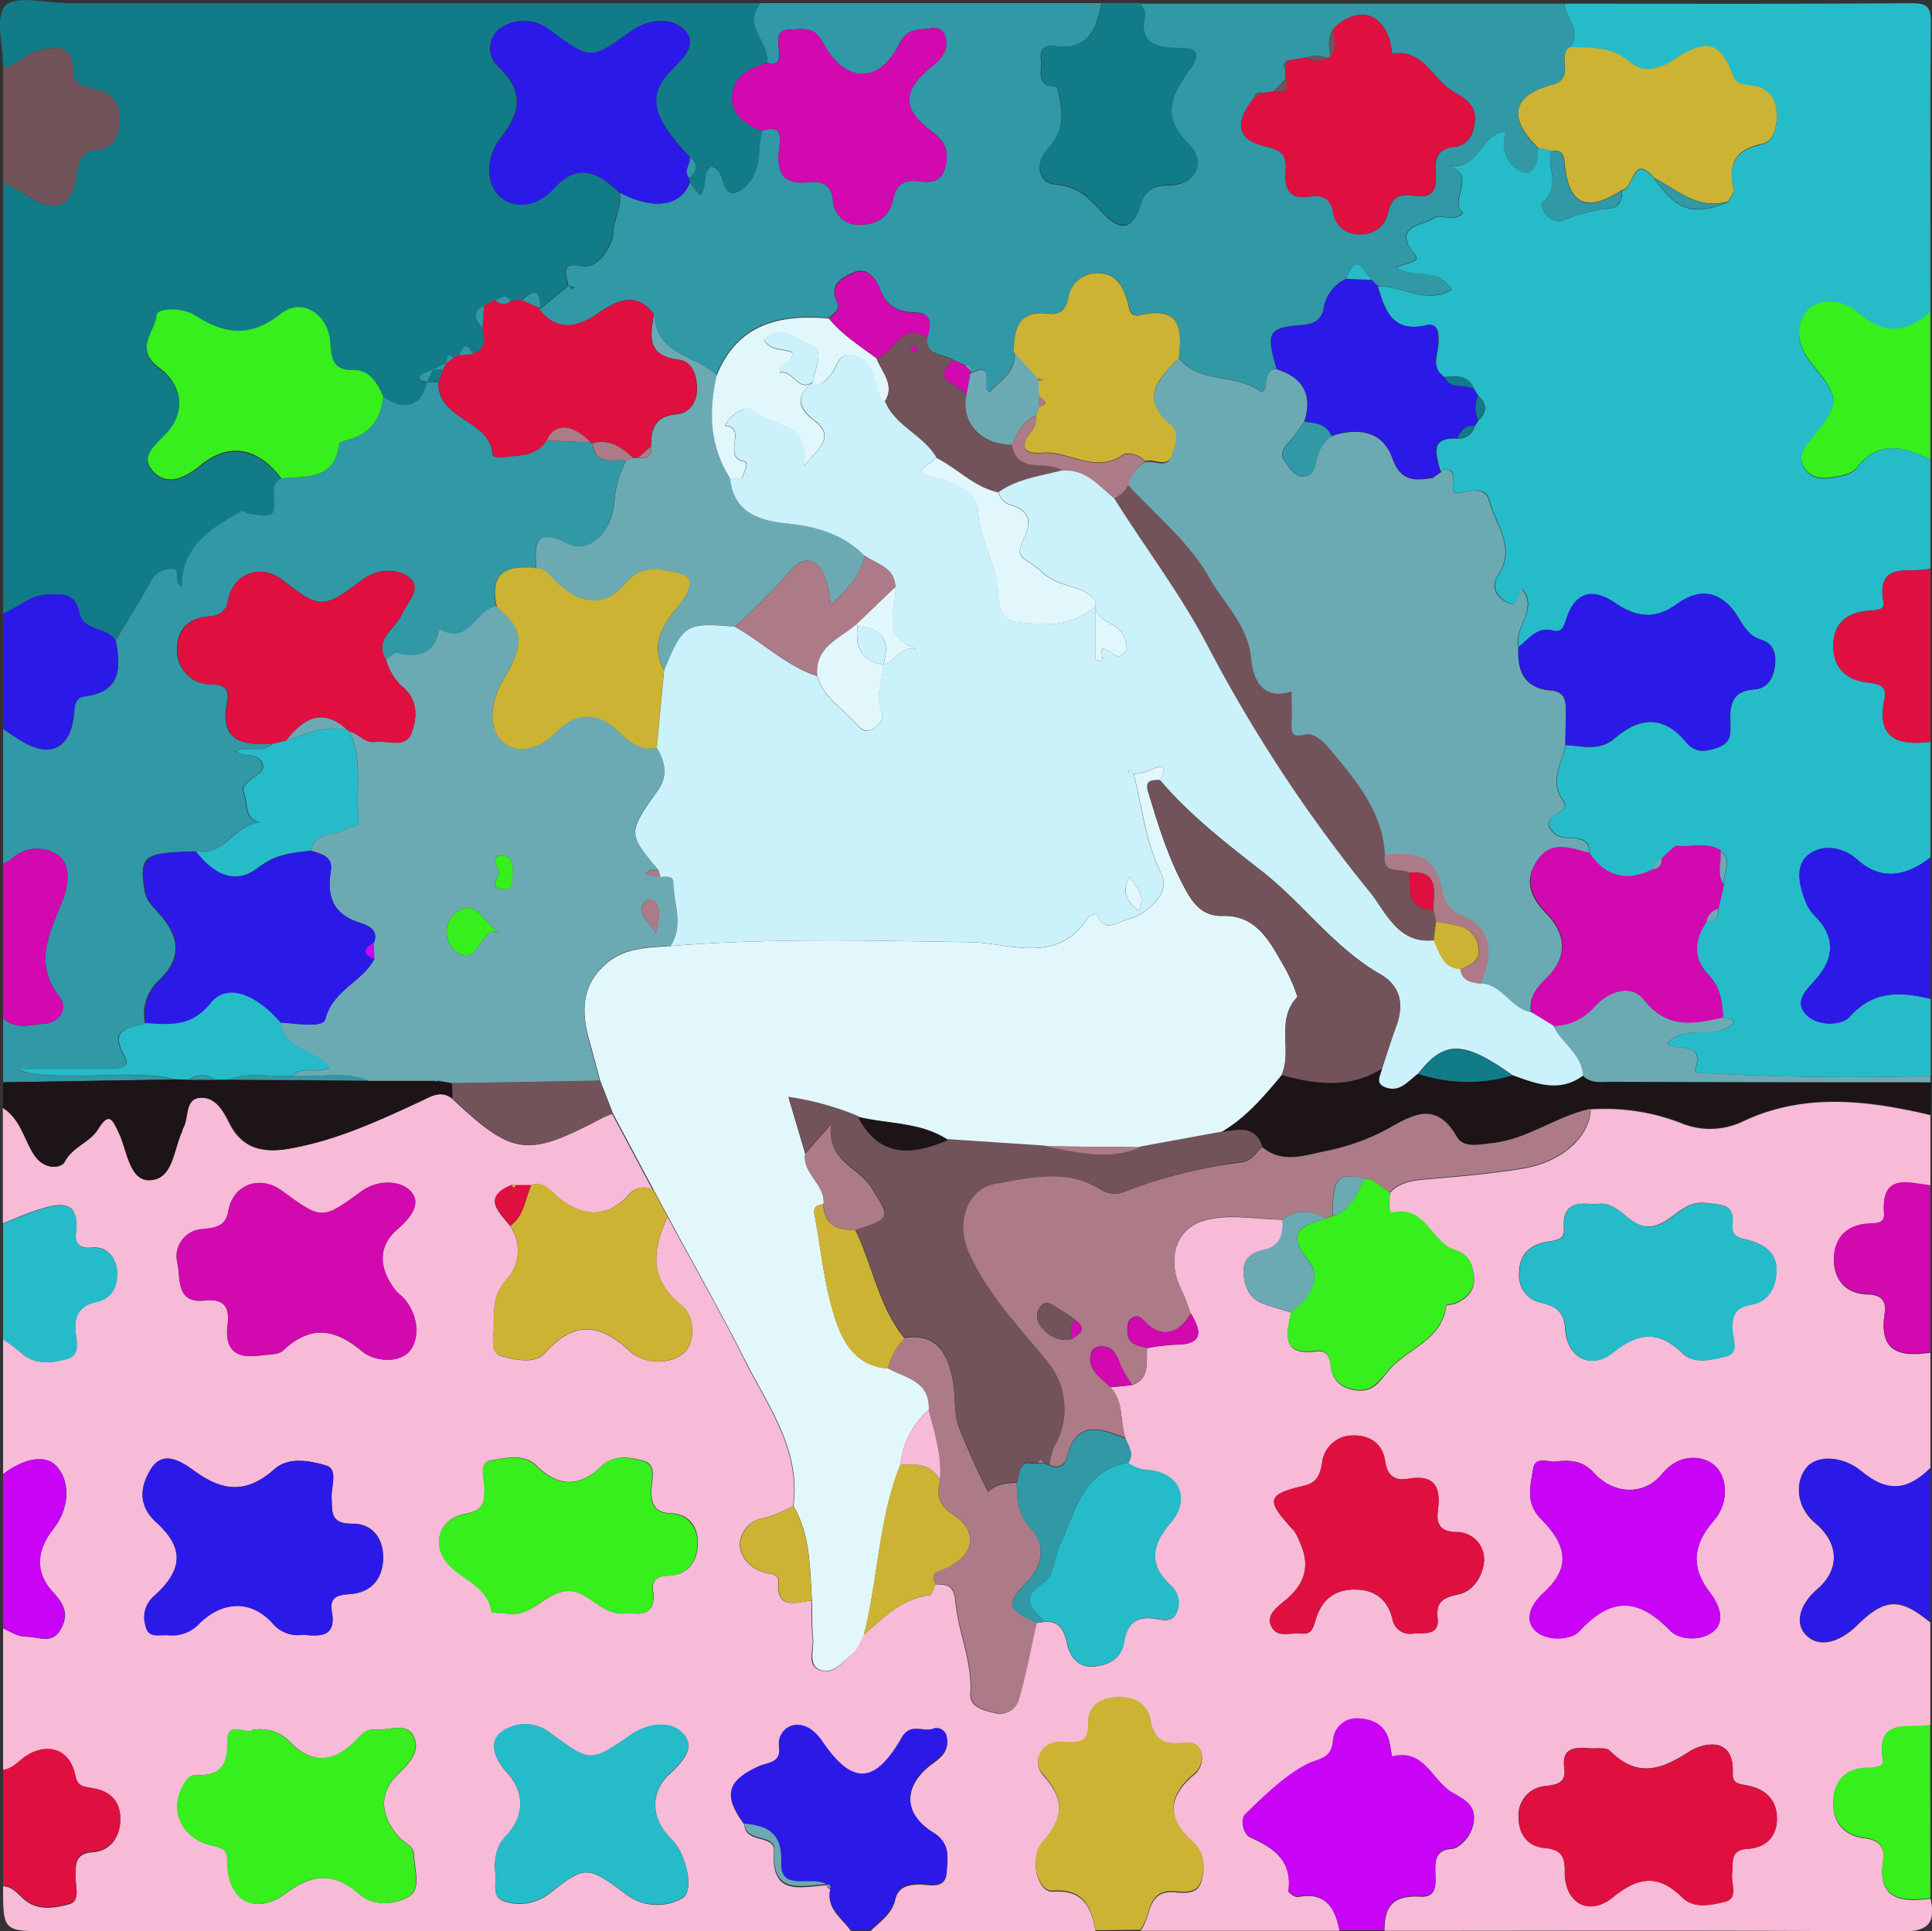 <svg xmlns="http://www.w3.org/2000/svg" viewBox="0 0 300.72 300.6"><rect x="0" y="0" width="300.72" height="300.6" fill="#333333" stroke="none"/><defs><style>.cls-1{fill:#f7bad7;}.cls-2{fill:#26bbc9;}.cls-3{fill:#127b88;}.cls-4{fill:#3198a6;}.cls-5{fill:#1c1416;}.cls-6{fill:#c803f6;}.cls-7{fill:#ccb333;}.cls-8{fill:#2b1ae7;}.cls-9{fill:#36ef1c;}.cls-10{fill:#73535a;}.cls-11{fill:#df103f;}.cls-12{fill:#6caab3;}.cls-13{fill:#d209af;}.cls-14{fill:#e2f7fc;}.cls-15{fill:#ac7b87;}.cls-16{fill:#cbf1fa;}</style></defs><title>s27</title><g id="Layer_2" data-name="Layer 2"><g id="Layer_1-2" data-name="Layer 1"><path class="cls-1" d="M1,230V209a30.91,30.91,0,0,1,2.79,2.07c2.14,2,4.74,1.64,7.07,1s1.43-3.13,1.37-4.73c-.1-2.55,1.17-3.71,3.28-4.16,2.77-.59,3.36-2.95,3.21-4.87-.14-1.74-1.31-3.87-4-3.58-1.64.17-2.61-.5-2.4-2.24.65-5.41-2.57-4.68-5.85-3.66-1.88.58-3.68,1.41-5.51,2.13V173c2.73,1.69,3.27,4.89,4.88,7.33s4.22,2.07,4.74,1.06c1.25-2.4,3.9-3,5.19-5.07,1.72-2.79,2.25-1.58,3.3.7,1.22,2.64,1.6,7.18,4.6,7.22,3.77,0,3.83-4.69,5.18-7.56.07-.15.06-.34.14-.48.93-1.57,0-4.5,2.51-4.76s3.73,2,4.69,3.93c2,4,5.22,4.65,9.18,4,7.28-1.25,13.91-4.3,20.52-7.38,1.7-.79,3.22-1.8,5-.43,9.47,8.88,11.65,9.17,23.09,3.14.58-.31,1.2-.54,1.81-.8l6.34,11.9a2.82,2.82,0,0,0-3.8.78c-3.35,3.54-7.08,3.47-10.95.34-1.25-1-2.22-2.63-4.24-1.87H80.78a.55.55,0,0,0-.57-.05c-4.79,1.93-2,4.19-.28,6.4a6.64,6.64,0,0,1-.56,8.3c-2.17,2.46-2,5-2,7.67,0,1.59-.66,3.79,1.37,4.31s5,1.27,6.65-.58c4.44-4.86,8.32-4.73,13.11-.28,2.25,2.09,6.44,2.29,8.65.14,1.48-1.44,1.7-5.46-.58-7.27-5.15-4.1-4.46-8.7-2.14-13.74,4,7.45,8.24,14.8,12,22.36,3.61,7.17,8.7,13.92,7.52,22.7a23.65,23.65,0,0,1-4.4,1.79,4.36,4.36,0,0,0-3.85,3.84c-.13,2.16,1.46,3.92,3.67,4.65.92.3,2.37.22,2.29,1.36-.32,4.68,2.77,3.2,5.17,3.06,0,2,0,4,.18,5.95.17,1.7-1,4.14,1.15,4.88s3.55-1.37,5-2.57c.83-.67,1.19-1.93,1.76-2.93,3.08-2.65,5.94-5.64,10.3-6.21.37,0,.61-1.08.91-1.66,1.76,0,2.86.08,3.09,2.63.43,4.83,2.67,9.38,2.33,14.46-.14,2.12,2.43,2.59,4.08,3a3.08,3.08,0,0,0,3.4-2c1.15-4,1.9-8,2.81-12.08l1.24-.18c2.36-.19,3.11,1.4,3.5,3.27.46,2.23,1.81,3.82,4,3.69s4.46-1,4.91-3.88c.42-2.66,1.78-4,4.72-3.58,1.18.18,2.84.71,3.46-1a3.57,3.57,0,0,0-.89-4.11c-3.55-3.28-3.06-6.32,0-9.89s1.23-7.68-3.47-8.11a5.77,5.77,0,0,1-3.21-1.13c1.05-1.4,0-2.59-.38-3.84-.92-2.61-.21-5.71-2.4-7.93l3.41-.34c2.89-1.06,2.16-3.59,2.34-5.76a31.83,31.83,0,0,1,4.34-.53c4.26,0,4.27-1.9,2.43-4.84a36.63,36.63,0,0,0-1.41-3.67c-2.29-4.52-1.15-9.49,3.6-10.84,3.75-1.07,8.06-.15,12.13-.11.18,2.35-.33,4.18-3.06,4.75-2,.41-3.24,1.6-3,3.82s1.06,3.79,3.18,4.55c1.37.49,2.78.88,4.18,1.32-.57,3.24-1.67,6.79,3.95,6.06,1.73-.22,2.09.94,2.29,2.48.32,2.47,2.19,3.55,4.48,3.61s3.23-1.63,4.57-3.2c2.9-3.38,8.22-4.6,8.89-10,0-.16.94-.14,1.39-.33,1.81-.78,3.11-2,2.92-4.15-.17-1.87-.8-3.53-2.94-4.15-3.7-1.06-4.47-7-9.76-5.8-.68.16-.43-2-.39-3.15,1.75-1.85,4-1.95,6.38-2.15,4.75-.41,9.51-.83,14.21-1.6,6.19-1,10.51-4.94,10.68-9.23a32.7,32.7,0,0,1,14,2.12,11.82,11.82,0,0,0,9.66-.23c9.58-4.54,19.37-3.31,29.2-1v11c-3.52-.4-7.69-2-7.22,4.35.12,1.71-1.34,1.51-2.5,1.59-3.37.24-5.26,2.25-5.3,5.46s1.85,5.43,5.2,5.51c2.36.05,3,1.2,2.69,3.07-.92,6,2.51,6.67,7.13,6v18c-3.56,3.58-6.75,3.89-10.73.54-2.85-2.4-6.83-2.56-8.49-.68-1.79,2-1.91,6,1.34,8.72,3.7,3.14,3.81,7.25.26,10.3-2.64,2.27-3.67,5.25-1.64,7.18,2.23,2.11,5.5.71,7.83-1.59,4.37-4.3,6.66-4.36,11.42-.47v16c-3.32.67-8.59-1.35-7.35,5.56.17,1-1.43,1.09-2.43,1.1-3.47.06-5.21,2.11-5.31,5.28s1.61,5.29,5,5.67c2,.23,3.06,1.38,2.76,3.32-1,6.26,2.78,6.64,7.37,6.06.9,4.23-.76,5.16-5,5.12-26.66-.24-53.33-.12-80-.12,0-3.73,1.22-5.54,5.55-5.31,5,.28-.25-7.06,4.78-7.42a2,2,0,0,0,.95-.27,5.52,5.52,0,0,0,2.66-4.5c.06-2.05-1.46-2.93-3.23-3.89-3.24-1.75-4.38-7-9.52-5.67-.14-.78-.26-1.56-.43-2.33-.55-2.51-2.39-3.46-4.68-3.6a3.7,3.7,0,0,0-4.08,3.5c-.28,2.9-2.25,2.68-4.15,3.68-3.53,1.85-6.51,4.85-9.45,7.66-.93.89-.34,3.15.66,3.6,3.78,1.67,6.6,3.69,6,8.41,0,.24,1.06,1,1.51.88,4.3-.82,5.75,1.74,6.44,5.26H178c1.78-2,.9-6.38,5.36-6,1.67.13,3.59.36,4.17-1.73s.48-4.43-1.31-6c-3.94-3.54-4.08-6.91,0-10.42a3.42,3.42,0,0,0,1.31-3.56c-.49-1.65-2-1.48-3.33-1.39-2.78.19-4.1-.8-4.65-3.79-.44-2.4-2.61-3.59-5.38-3.35-2.6.22-4.3,1.5-4.25,3.94.07,3.36-1.57,3.16-4.06,3-3.11-.19-4.93,2.94-2.92,5.16,3.36,3.72,3.18,6.65-.09,10.37-2.22,2.52-.82,7.85,1.54,7.68,4.73-.34,6,2.39,6.63,6.16H136c1.47-1.48,3.34-2.61,3.86-4.88.45-2,1.94-2.35,3.8-2.39,1.62,0,4.09.88,4.23-2,.1-2.15.65-4.25-2.13-6-4.78-3-4.65-7.47-.06-10.81,1.51-1.1,2.52-2.06,2.21-4a1.6,1.6,0,0,0-2.26-1.27c-1.57.45-3.42-1-4.79,1.38-4.19,7.33-7.7,7.35-12.35.49-1-1.51-2.52-2.79-4.44-2.47a2.92,2.92,0,0,0-2.26,3.36c.29,2.55-1.7,2.39-3.07,3-5.09,2.24-5.69,4.48-2.36,9,.12,3,4.8,1.47,4.61,4.14-.49,7,4.06,5.58,8.07,5.29l.2,0a.66.66,0,0,0,.51.61c-.73,3.06,1.82,4.51,3.21,6.54H8c-7,0-7,0-7-7,1.48.07,2.27,1.21,3.26,2.06,2.17,1.86,4.85,1.34,7.07.73,1.8-.5.88-2.9.94-4.46.07-1.93,0-3.42,2.73-3.62s4.27-2.4,4.25-5.19-1.61-4.24-4.22-4.68c-1.27-.21-2.4,0-2.78-2-.81-4.08-4.39-5.3-7.92-2.87-1.08.74-1.91,1.84-3.33,2V254c1.18.54,2.24,1.31,3.67,1.31,1.87,0,3.93,1.28,5.3-1.14s.48-4-1.16-5.76c-3-3.22-2.55-6.61,0-9.86s2.67-7.22.66-9.62S3.67,227.93,1,230Zm38.84,39.81c-.78.84-4-1.6-3.89,1.86s-1.07,5.31-4.73,5.17c-1.39-.05-1.84,1-2.39,2.08-1.84,3.65.09,7.9,4.84,8.92,2.06.45,2.23,1,2.26,2.68.09,5.89,4.3,8.27,9.08,4.74,4.17-3.08,7.53-3.35,11.48.14,2.14,1.9,5.4,1.61,7.55.45s1-4.2.95-6.45c0-1.59-1.6-2-2.44-3-2.83-3.27-3.15-6.8,0-9.77,1.88-1.8,3.47-3.63,2.33-5.86s-3.87-.83-5.91-1c-1.54-.15-2.21.84-3.19,1.82-3.34,3.37-6.72,3.52-10,.22A6.45,6.45,0,0,0,39.84,269.81Zm58.7-18.23c2.14.43,4.14,0,3.63-3.5-.25-1.68.8-2.25,2.45-2.29,3.12-.07,4.46-2.38,4.52-4.95s-1.31-4.64-4.15-4.75c-2.46-.1-3.06-1.22-3.08-3.44,0-1.66,1-4.16-1.28-4.75-2.08-.54-4.55-1-6.57.93-3.33,3.22-6.67,3.18-10-.14-2.05-2-4.85-1.18-7.11-.83-2,.31-1,2.9-1,4.37,0,2.35-.31,3.46-3,3.94-3.69.66-5.19,4.11-3.17,7.13s6.6,3.74,7.28,8.09c0,.22,1.54.18,2.35.31,3.72.63,5.79-3,9.07-3.49C92.19,247.73,94.08,252.49,98.54,251.59Zm-57.74-40c1.29-.25,3-.06,3.79-.82,4.26-4,8-3.46,12.31.15,2,1.65,5.85,1.81,7.39-.07s1.31-5.37-.63-7.87c-.5-.65-1.26-1.11-1.74-1.77-2.38-3.24-2.7-6.58.5-9.35,2.14-1.85,3.9-4.21,1.76-6.12-1.65-1.47-5-1.52-7.41.25-6.15,4.48-6.14,4.48-12.36-.07-3.44-2.52-7.64-1-8.36,3.15-.43,2.53-2.14,2.57-4,2.81a4.23,4.23,0,0,0-3.91,5.31c.48,2.24-.3,6.33,4.26,5.8,3-.35,3.89,1.06,3.54,3.74C35.47,210.41,37,212.07,40.8,211.54ZM47.69,255c2.6.27,5.19.42,4.5-3.56-.4-2.33.84-2.63,2.83-2.77,3.3-.23,5.09-2.33,5.14-5.61s-1.87-5.4-4.76-5.35c-3.5.05-3.16-1.85-3.26-4.06-.08-1.73,1.05-4.41-.85-5-2.52-.73-5.83-1.39-8.06.58-4.2,3.72-7.85,3.59-12.32.36-1.63-1.17-4.84-3.6-6.83-.48-1.63,2.55-2.29,5.64.75,8.38,4.39,4,4.24,7.38-.35,11.51a4.34,4.34,0,0,0-1.32,4.47c.4,2.17,2.29,1.39,3.65,1.55a5.8,5.8,0,0,0,4.86-1.93c3.64-3.42,7.94-3.53,11.23,0A5.1,5.1,0,0,0,47.69,255Zm201.14-67c-2.73-.29-5.22-.24-4.88,3.87.15,1.79-1.63,1.74-2.9,2-2.59.56-4.05,2.06-4.08,4.84a4.34,4.34,0,0,0,3.64,4.66c2.18.53,3.38,1.5,3.52,4,.26,4.47,3.94,6.48,7.42,3.7,4-3.18,7.11-3.49,10.84.11,1.84,1.78,4.54,1,6.68.51s1.14-2.75,1.08-4.27c-.09-2.12.46-3.39,2.84-3.79,2.6-.44,3.84-2.36,4-4.95.2-2.84-1.46-4.22-3.91-5-1.35-.42-3.19-.35-2.93-2.56.37-3.21-1.57-3-4-3.33-3.75-.5-5.34,3.11-8.47,3.61C254.05,192,252.68,187.15,248.83,188Zm-1.08,84.64c-2.24-.15-4.15,0-3.76,3.07.3,2.34-1,2.59-2.94,2.84a4.53,4.53,0,0,0-4.17,4.79c0,2.68,1.35,4.59,4,4.84s3.23,1.22,3.19,3.71c-.06,4.84,3.72,7,7.44,4,4-3.22,7.09-3.68,10.84,0,1.83,1.81,4.56,1.18,6.68.65s.88-2.86,1.08-4.39c.23-1.7-.41-3.68,2.44-3.84s4.6-1.93,4.53-4.9-2-4.45-4.59-4.95c-1.27-.24-2.35-.28-2.28-1.88.28-6.14-4.92-4.59-6.75-3.4-4.52,2.93-8.17,4.07-12.37-.13C250.5,272.45,248.9,272.78,247.75,272.67ZM242.91,228c-.89.36-3.42-1-3.75,1.11-.4,2.55-1.29,5.38,1.2,7.86,4.31,4.31,4.51,7.76.46,11.45-2.11,1.93-3,4.26-1.4,5.9s5.58,1.61,6.92.15c5-5.44,9.14-5.22,14.17-.08,1.51,1.54,5.11,1.64,6.92-.1,1.62-1.55.62-4.09-.77-5.88-3.07-3.94-2.59-7.52.61-11.17,2.38-2.72,2.17-6.76.16-8.57-1.72-1.55-5.56-2-8.22,1.3s-7.38,3.29-10.52-.09C247.09,228.11,245.53,227.74,242.91,228ZM77.5,291.43c.57,1.55-.76,4.35,1.44,5.06A7.58,7.58,0,0,0,86,295.32c5.63-4.43,5.92-4.4,11.86,0a7.94,7.94,0,0,0,8.87.7c1.91-1.06.64-6.92-1.7-9.19-3.12-3-3.47-7.17-.34-10.09,2.16-2,4.3-4.31,1.95-6.54-1.92-1.82-5.38-1.36-7.89.38-6.31,4.37-6.25,4.36-12.54-.24a6.23,6.23,0,0,0-7.85,0c-1.78,1.6-.76,4.1,1.08,6.12,2.87,3.15,2.68,6.85-.14,9.87C77.83,287.83,77.61,289.37,77.5,291.43Zm143.23-36.66c1.9,0,3.83.22,3.55-2.37s.91-3.16,3.29-3.68,3.79-3,3.94-5.14a4.26,4.26,0,0,0-4.39-4.54c-2.68-.07-3.05-1.5-2.78-3.53.48-3.55-.62-5.45-4.54-4.78-2.21.38-3.36-.43-3.7-2.8-.39-2.7-2.41-4-5-3.93a4.79,4.79,0,0,0-4.8,4.28c-.31,1.81-.75,3.06-2.77,3.53-5.91,1.39-6.05,2.19-1.62,7a6.75,6.75,0,0,1,.89,1.72c1.77,3.72.83,6.68-2.34,9.22-1.21,1-3,2.25-2,4.06s3,.79,4.6,1,1.85-.8,2.22-2.06c.88-3,2.79-4.82,6.15-4.77,3.08,0,5,1.51,5.8,4.46A2.78,2.78,0,0,0,220.73,254.77Z" transform="translate(-0.52 -0.52)"/><path class="cls-2" d="M301,72V89c-3,1-8.54-1.53-7.3,5.41.2,1.14-1.36,1.1-2.33,1.18-3.51.28-5.58,2.1-5.49,5.71.08,3.32,2.17,5.12,5.32,5.47,1.73.19,3.09.5,2.66,2.53-1.35,6.29,2.12,7.3,7.15,6.71v18c-3.66,2.92-7.66,3.66-11.26.43-2.62-2.34-5.71-2.38-7.66-.9-2.31,1.75-1.45,5.12-.32,7.79a7,7,0,0,0,1.46,2c3.11,3.22,2.62,6.61,0,9.59-1.56,1.75-3.38,3.5-1.66,5.45s5.58,1.88,6.88.43c3.77-4.21,8-3.87,12.59-2.78v12c-11.38.27-22.76.25-34.13-.41-.9-.05-2.8.14-2.53-.62,1.58-4.41-2.74-2.75-4.36-4,2.71-2.94,6.24-.95,9-2.3,2.5-1.23,1.17-1.43-.29-1.81-.14-2.47-.41-4.68-2.38-6.73-2.27-2.36-2.2-5.41-.17-8.18a1.67,1.67,0,0,0,1.82-2l.86-3.79c-.21-1.73,1.5-3.64-.46-5.22-2.23-1.41-4.71-.45-7.05-.75l-1.14.94h0l-1,1,0,0a1.72,1.72,0,0,0-1.3,1.68c-4.05,2-7.44,1.37-10-2.49-.07-.48,0-1.08-.23-1.42-1.35-1.79-3.85-.23-5.38-1.86-2.62-2.78,3.11-2.83,1.59-4.88-2.29-3.1-.19-5.81.33-8.68,2.6.16,5.28,1,7.61-1,3.89-3.37,7.64-3.67,11.17.58,1.36,1.64,2.87,1.54,4.87.84,2.29-.8,2-2.34,2-3.94-.09-2.74.23-4.9,3.77-5.13,2.06-.13,3-1.9,3.2-3.87.14-1.73-.22-3.3-2.26-3.9-1.72-.5-2.6-2-3.45-3.41-2.46-4-5.74-4.89-9.59-2.08-3.38,2.46-6.33,2-9.56-.18-3.7-2.54-6.36-1.59-7.66,2.59-.33,1.06-.7,2.05-1.92,1.71-2.62-.73-3.81,1.32-5.46,2.52-.84-3.07,3.12-5.83.57-9-.92.59-.29,3.25-2.45,2-1.58-.88-2.49-2.41-1.3-4.19,2.84-4.25-.41-7.82-1.37-11.55-.64-2.49-3-1.43-5-1.23s1.2-4.52-2.7-3.49c-.51-2.41-1.78-5.22,2.68-4.95a2.67,2.67,0,0,0,2.74-2l.53-.84c1.33-1.28,1.43-2.56,0-3.83l-.53-.84c-.88-2.22-2.66-2.39-4.66-2.05-2.31-1.42-1.06-3.6-1-5.45,0-1.49,0-3-1.87-2.62-5.24,1.18-6.47-2.28-7.57-6.07,3.76-.16,7.45,2.91,11.46.51-2.05-3.61-6-1.63-8.63-3.51,3.41-1,3.59-1.17,2.78-2.19-3.47-4.36,1.6-4.26,3.17-5.48.86-.67,3.13.83,4.49-.78-2.46-1.94,2.59-6-2.57-7.42C230.83,27.42,231,21,235,21L235,21a4.7,4.7,0,0,0,2.47,6.24c1.77.68,2.66-1.77,2.36-3.8L242,24c-.89,2.48,1.58,5.3-1.24,7.86-.95.86,1.06,3.72,3,3A23.89,23.89,0,0,1,250.94,33c1.75-.09,2.1-1.36,2.05-2.83,1.88-.09,1.63-5.89,5-1.87,3.54,5.09,6.17,5.92,11.55,3.65.28-.6.89-1.27.78-1.79-.74-3.8,0-6.23,4.41-7.14,1.82-.38,2.54-2.81,2.3-5a4.06,4.06,0,0,0-3.56-4.06c-1.09-.24-2.59.07-3.26-1.7-1.93-5.15-4.13-5.71-9-2.46-2.26,1.5-4.79,2.34-6.92.5-2.85-2.45-6.08-2.23-9.35-2.38,1.72-2.56-.63-4.56-.94-6.83,18,0,36,.06,54-.07,2.5,0,3.09.56,3.07,3.07-.14,15-.07,30-.07,45-3.74,3.49-7.36,3.65-11.34.12-2.26-2-5.88-2.27-7.74-.38-2.06,2.09-1.73,5.54.43,8.15,4.7,5.7,4.74,6.28,0,12.09-1,1.23-1.92,2.43-1.18,4,.82,1.74,2.57,2.11,4.23,1.88,1.42-.2,3.31-.51,4.06-1.49C293,68.86,296.89,70.12,301,72Z" transform="translate(-0.52 -0.52)"/><path class="cls-3" d="M1,96V29a30.53,30.53,0,0,1,3.5,1.8c4.7,3.21,7.41,2.05,8-3.69.19-1.86,1.29-3.08,2.58-3.19,3.42-.28,4-2.37,4-5.08,0-2.54-1.31-3.85-3.8-4.47-1.42-.35-3.43-.48-3.41-2.88,0-4.41-2.91-3.6-5.58-3.06C4.36,8.84,3.14,10.9,1,11,1,7.67-.3,3,1.37,1.37S7.67,1,11,1H119c-3,3.43,1.38,6.09,1,9.25-2.56.88-5.24,1.88-5.5,5s2,4.67,4.69,5.61a18,18,0,0,0-.46,2.92c0,2.8-1.14,5.61-3.33,6.56-2.77,1.2-1.73-3.48-4.14-3.92-1.51,1.06-.52,3.27-1.79,4.49l-1.55-2a2.56,2.56,0,0,1-.1-.71c1.19-1,1.53-2.1.12-3.23-6-6.27-6.81-9.62-2.78-13.66,1.94-1.95,4-4.09,1.85-6.2s-5.8-1.52-8.25.23C92.36,9.93,92.55,10,86,5.12a6.45,6.45,0,0,0-7.86,0A3.84,3.84,0,0,0,78,10.85c4,3.75,3.68,7,.39,11.18-2.06,2.61-2.55,6.93,0,9.18,2.15,1.87,5.6,1.57,8.31-1.38,3.3-3.59,6.29-3.1,10.19.67.44,2.19-.91,4.12-1,6.16-.08,2.29-2.6,5.8-4.84,5.33-3.61-.76-2.43,1.3-2.14,3v0l-4.52,3.73.1-.26c0-2.72-.9-3.1-2.82-1.2L80,47.36c-.71-1.26-1.59-.33-2.41-.18l-1.73,1c-2.07,1-1.3,2.21-.24,3.43.47,1.69.63,3.26-1.44,4.05-.87-1.65-1.58-1.67-2.12.2l-.93.4c-1.35-1-.95.28-1.11.83l0,0-2,1c-.7.31-1.71.42-2,1-.52.84.46.88,1,1-.77,3.72-3.55,4.64-6.82,2.26-.86-2.1-2.15-4.17-4.53-4.06-3.53.15-3.59-2-3.76-4.41-.31-4.26-4.37-7-7.71-4.36-4.86,3.83-8.82,3.18-13.48.16-1.72-1.11-5.74-1.14-5.83.05-.19,2.54-3.67,5.29.49,8.25,3.08,2.19,4.37,6.4,1.16,10-1.67,1.87-4.41,3.7-2.19,6.06s5,.94,7.42-1c4.42-3.59,8.94-2.71,12.54,2.1a2.17,2.17,0,0,0-1.18,2c.27,4.17.27,4.2-4.13,3.45-.32-.05-.46-.57-1.07-.23-4.65,2.61-9.13,5.34-9.1,11.64-1.56-.65,0-2.85-1.54-2.75A3.66,3.66,0,0,0,24,90.93c-1.68,3.17-3.64,6.2-5.48,9.29-1.34-2.15-5-1.36-5.64-4.28-.68-3.1-2.61-3-5.2-2.85S3.29,95.18,1,96Z" transform="translate(-0.52 -0.52)"/><path class="cls-4" d="M84.48,48.73,89,45l.67.62.26-.46L89,45c-.29-1.7-1.46-3.76,2.14-3,2.24.47,4.77-3,4.84-5.33.07-2,1.42-4,1-6.16,5.29,2.76,9.51,2.15,10.92-1.57l1.55,2c1.27-1.22.29-3.42,1.79-4.49,2.41.43,1.37,5.12,4.14,3.92,2.19-1,3.34-3.76,3.33-6.56a18.12,18.12,0,0,1,.46-2.92c3.41-1.21,2.75,1.59,2.6,3-.39,3.62.7,5.39,4.58,5,2-.22,3.51.25,3.81,2.75a4,4,0,0,0,4.38,3.87c2.54-.09,4.46-1.24,5-4,.43-2.14,1.6-3.07,3.89-2.77,1.82.24,3.66.25,4.25-2.25s-.08-4-2.12-5.51c-4.7-3.48-4.65-6.34,0-10.1,1.52-1.23,2.62-2.5,2.13-4.57a1.82,1.82,0,0,0-2.29-1.39c-1.83.31-3.65-.11-4.89,2.39-3.17,6.4-8.43,6.27-12-.29-1.36-2.54-3.23-1.89-5-1.91-2.31,0-1.85,1.77-1.76,3.27.07,1.19.11,2.5-1.79,1.87.4-3.16-4-5.82-1-9.25h53c-.76,4.08-2.12,7.5-7.34,6.67-1.58-.25-2.31.78-2.09,2,.29,1.62-1.05,4.39,2.41,4.29l.08.08c.87,3.39,1.48,6.64-1.36,9.61-2.11,2.21-1.62,5.38,1.11,5.6,3.53.29,5.26,2.1,7.26,4.3,2.42,2.65,4.66,3.3,6-1.06.63-2.07,1.77-3.14,4.33-3.1,4.06.06,6.08-3.54,3.22-6.33-4.71-4.59-2.41-8.13.31-12,2-2.84,0-3-2-3-3.41-.07-6.19-.63-5.13-5.17.12-.51-.5-1.19-.77-1.8h66c.32,2.28,2.66,4.28.94,6.83-2.29,1.27,1,4.88-2.86,5.92-6.24,1.67-6.83,5.09-2.22,9.72.3,2-.59,4.48-2.36,3.8A4.7,4.7,0,0,1,235,21l.16-.39L235,21c-4,0-4.14,6.45-9.36,5.21,5.16,1.43.11,5.48,2.57,7.42-1.36,1.6-3.63.1-4.49.78-1.57,1.23-6.64,1.12-3.17,5.48.81,1,.63,1.17-2.78,2.19,2.58,1.89,6.58-.1,8.63,3.51-4,2.4-7.7-.67-11.46-.51l.08,0L213.93,44l.07.08c-1.25-1.52-2.44-4.48-3.93-.16a6.08,6.08,0,0,0-3.52,4.51c-.34,2-1.57,2.54-3.49,2.69-5.16.4-5.51,1.16-3.81,6.86-2.54-.21-.87,4.54-2.85,3.24-3.88-2.55-9.25-1-12.38-5,.55-4.49.22-8.14-6-6.67-1.66.39-1.61-1-2-2.17-.63-2.1-1.65-4.22-4.19-4.34a4.52,4.52,0,0,0-5,3.83c-.36,1.75-1.23,2.69-3.05,2.46-4.75-.6-5.44,2.41-5.43,6.06.32,3.24-2.43,4.38-3.87,6.18-1.47-.77,1.27-5-3-2.93l.15-.35c0-.66-.32-1-1-1l-1.79-.78c-1.46-1-4.28-.46-4.05-3.46.63-1.92.78-3.87-1.89-3.91s-4.4-1-5.45-3.71c-.53-1.39-1.9-3.53-4.13-2.49-1.79.83-3.93,1.84-2.47,4.72.5,1-.64,1.72-1.38,2.35-7.68-.67-14.24.84-17.47,8.9-3.2-3.23-9.61-3.19-9.75-9.55-2.69-3.48-5.61-2.1-8.4-.25C90.6,51.4,87.46,52.4,84.48,48.73Zm122.6-39.2a4.26,4.26,0,0,0-3.22-.05L201,9.94c-.65.23-.77.66-.47,1.25l.13,1.56-1.89,2L197,15c-.9-.39-1.1.3-1.36.89-3.06,3.74-2.62,6.48,2,7.46,2.75.59,3.17,1.71,3,3.76-.24,2.88.5,4.5,3.81,4,1.78-.26,3.2.23,3.58,2.44A4,4,0,0,0,212.28,37a4.19,4.19,0,0,0,4.32-3.47c.52-2.46,2.06-2.86,4-2.54,2.75.45,3.57-.72,3.4-3.28-.14-2-.07-4,2.82-4.31,2.44-.26,3.21-2.31,3.28-4.36.08-2.24-1.57-3.22-3.45-4.32-3.16-1.85-4.54-6.6-9.42-5.85a23,23,0,0,0-.46-2.28c-1.48-4.34-5.1-5-8.67-1.64-1,1.37-.75,2.86-.48,4.36A.94.94,0,0,1,207.08,9.54Z" transform="translate(-0.52 -0.52)"/><path class="cls-4" d="M18.54,100.21c1.84-3.09,3.79-6.12,5.48-9.29a3.66,3.66,0,0,1,3.26-1.82c1.55-.1,0,2.11,1.54,2.75,0-6.29,4.45-9,9.1-11.64.61-.34.75.18,1.07.23,4.4.75,4.39.72,4.13-3.45a2.18,2.18,0,0,1,1.18-2c3.86-.33,8.32.38,9-5.37,0-.31,1.11-.56,1.73-.74,3.3-1,4.77-3.36,5.13-6.61C63.44,64.65,66.22,63.72,67,60h0l1.75.05c-.13,6,8.14,5.7,8.45,11.37,0,.14.92.39,1.36.31,2.51-.42,5.36,0,7-2.63l6.83.3.33.11c.38,3.61,3.21,2.43,5.29,2.7a16,16,0,0,0-1.9,6.4c-.37,5-4.11,8.28-7.37,6.58-5.07-2.63-5.06.25-4.78,3.85-4.52-.57-7.45.51-6.15,6-3.29.29-4.29,6.1-8.74,3.62-.06,0-.34.16-.37.29-.82,3.71-3.3,4.07-6.46,3.34-.46-.11-1.11.62-1.67,1C58.69,100,62.05,98.44,63,96.29s3.35-4.26,1.14-5.94c-1.83-1.39-5-1.32-7.38.51-5.83,4.46-6.55,4.45-12.17,0C41.19,88.18,36.85,89.67,36,94a2.69,2.69,0,0,1-2.66,2.43c-3.45.21-5.36,2-5.25,5.28a5.2,5.2,0,0,0,5.42,5.34c2.14.07,2.71,1,2.36,2.77-1.27,6.15,2.46,6.75,7,6.48-1.65,1.56-3.87.31-5.75,1.15,1.25,1.1,3.51,0,4.2,2,.34,1-.48,1.4-1.15,1.91-2.71,2.06-1.75,1.92-1.48,3.67s.2,2.92,2.22,3.57c-4,.13-5.54,5.49-10,4.44-8.14.22-8.69.67-7.93,6,.23,1.64,1.26,2.56,2.26,3.68,3.37,3.79,3.53,7,0,10.4a7.15,7.15,0,0,0-2.16,6.69c-2.36.81-5.74.68-3.3,5,1.26,2.25-1,2.14-2.48,2.14-4.69,0-9.38,0-14.07,0,2,1,3.91.88,5.86,1,6.25.37,12.54-.79,18.75.62L1,169V159c1.89,1.91,4.35,1,6.43.89s3.87-2.23,2.33-4.21c-4-5.15-1.58-9.73.35-14.61,1-2.44,1.65-5.71-.5-7.4a5.84,5.84,0,0,0-7.35.6A7.72,7.72,0,0,1,1,135q0-10.5,0-21c.95.62,1.88,1.27,2.85,1.87,4.39,2.7,7.57,1.21,8.15-3.83.15-1.3,0-2.9,1.73-3.11C19.42,108.21,19.31,104.42,18.54,100.21Z" transform="translate(-0.52 -0.52)"/><path class="cls-5" d="M301,174c-9.83-2.27-19.62-3.5-29.2,1a11.82,11.82,0,0,1-9.66.23,32.7,32.7,0,0,0-14-2.12c-5.33,1.11-9.76,4.73-15.3,5.33-2,.22-4.47.83-5.53-1-3.34-5.8-7.11-3.24-11-1.07a34.93,34.93,0,0,1-9.82,3.4c-3.2.68-6.51,1.81-9.49-.73-1.23-3.6-4.08-2.39-6.58-2.22,3.94-2.2,6.8-5.56,9.62-9,5.34,1.45,10.62,2.12,15.65-1-.09,1-1.16,2.22.35,2.9,2.37,1.06,3.69-.92,5.28-2.06a24.58,24.58,0,0,0,14.67.24c3.65,1.33,7.3,2.8,11,.07,1.21,1.22,2.77.93,4.24.93q24.92.05,49.84.07Z" transform="translate(-0.52 -0.52)"/><path class="cls-6" d="M209,301c-.7-3.52-2.14-6.08-6.44-5.26-.46.09-1.54-.64-1.51-.88.63-4.72-2.2-6.74-6-8.41-1-.44-1.6-2.7-.66-3.6,2.94-2.81,5.92-5.81,9.45-7.66,1.9-1,3.87-.77,4.15-3.68a3.7,3.7,0,0,1,4.08-3.5c2.29.14,4.13,1.1,4.68,3.6.17.77.29,1.55.43,2.33,5.14-1.34,6.28,3.92,9.52,5.67,1.76,1,3.28,1.83,3.23,3.89a5.52,5.52,0,0,1-2.66,4.5,2,2,0,0,1-.95.27c-5,.35.26,7.69-4.78,7.42-4.33-.24-5.58,1.57-5.55,5.31Z" transform="translate(-0.52 -0.52)"/><path class="cls-7" d="M171,301c-.61-3.76-1.9-6.5-6.63-6.16-2.35.17-3.75-5.17-1.54-7.68,3.27-3.71,3.46-6.65.09-10.37-2-2.22-.19-5.35,2.92-5.16,2.49.15,4.13.35,4.06-3,0-2.44,1.65-3.72,4.25-3.94,2.77-.23,4.94,1,5.38,3.35.55,3,1.88,4,4.65,3.79,1.31-.09,2.84-.26,3.33,1.39a3.42,3.42,0,0,1-1.31,3.56c-4.09,3.5-3.94,6.88,0,10.42,1.79,1.61,1.9,3.9,1.31,6s-2.5,1.86-4.17,1.73c-4.47-.35-3.58,4-5.36,6Z" transform="translate(-0.52 -0.52)"/><path class="cls-8" d="M133,301c-1.39-2-3.94-3.48-3.21-6.53a.51.51,0,0,0-.51-.62l-.2,0c-2.27-1.36-7.12,1.24-7-3.28.17-4.72-2-5.75-5.72-6.15-3.32-4.47-2.73-6.71,2.36-9,1.38-.6,3.36-.44,3.07-3a2.92,2.92,0,0,1,2.26-3.36c1.92-.32,3.42,1,4.44,2.47,4.65,6.86,8.15,6.83,12.35-.49,1.36-2.38,3.21-.92,4.79-1.38a1.6,1.6,0,0,1,2.26,1.27c.31,1.92-.7,2.89-2.21,4-4.59,3.34-4.73,7.84.06,10.81,2.77,1.72,2.23,3.82,2.13,6-.14,2.88-2.61,2-4.23,2-1.86,0-3.35.41-3.8,2.39-.52,2.28-2.39,3.4-3.86,4.88Z" transform="translate(-0.52 -0.52)"/><path class="cls-5" d="M1,169l26.95-.44,2.07.05h4l2.09,0,21.88.15,10.11,0,.39.13.39-.13,2.07.36.08,2.4c-1.81-1.37-3.34-.37-5,.43-6.61,3.08-13.24,6.13-20.52,7.38-4,.68-7.16,0-9.18-4-1-1.88-2.27-4.17-4.69-3.93S30,174.63,29,176.2c-.08.14-.07.33-.14.48-1.35,2.88-1.41,7.61-5.18,7.56-3,0-3.38-4.58-4.6-7.22-1.06-2.29-1.58-3.5-3.3-.7-1.3,2.1-3.94,2.67-5.19,5.07-.52,1-3.18,1.3-4.74-1.06S3.73,174.69,1,173Z" transform="translate(-0.52 -0.52)"/><path class="cls-3" d="M165,13.95c-3.46.11-2.12-2.67-2.41-4.29-.22-1.22.52-2.25,2.09-2,5.22.84,6.58-2.59,7.34-6.67h6c.28.6.89,1.29.77,1.8-1.06,4.54,1.72,5.1,5.13,5.17,2,0,4,.21,2,3-2.72,3.9-5,7.44-.31,12,2.86,2.79.84,6.39-3.22,6.33-2.56,0-3.7,1-4.33,3.1-1.33,4.36-3.57,3.71-6,1.06-2-2.2-3.74-4-7.26-4.3-2.74-.22-3.23-3.39-1.11-5.6,2.84-3,2.23-6.22,1.36-9.61l.13-.37Z" transform="translate(-0.52 -0.52)"/><path class="cls-8" d="M301,253c-4.76-3.89-7.05-3.83-11.42.47-2.34,2.3-5.6,3.7-7.83,1.59-2-1.93-1-4.91,1.64-7.18,3.55-3.05,3.43-7.16-.26-10.3-3.25-2.77-3.13-6.68-1.34-8.72,1.65-1.88,5.63-1.72,8.49.68,4,3.34,7.17,3,10.73-.54Z" transform="translate(-0.52 -0.52)"/><path class="cls-9" d="M301,72c-4.11-1.88-8-3.14-11.54,1.37-.76,1-2.64,1.29-4.06,1.49-1.67.23-3.42-.14-4.23-1.88-.74-1.56.18-2.77,1.18-4,4.74-5.81,4.7-6.38,0-12.09-2.16-2.61-2.48-6.06-.43-8.15,1.86-1.89,5.48-1.63,7.74.38,4,3.52,7.6,3.37,11.34-.12Z" transform="translate(-0.52 -0.52)"/><path class="cls-8" d="M301,156c-4.63-1.08-8.82-1.43-12.59,2.78-1.3,1.45-5.12,1.56-6.88-.43s.1-3.7,1.66-5.45c2.65-3,3.14-6.37,0-9.59a7,7,0,0,1-1.46-2c-1.14-2.67-2-6,.32-7.79,1.95-1.48,5-1.44,7.66.9,3.6,3.23,7.61,2.49,11.26-.43Z" transform="translate(-0.52 -0.52)"/><path class="cls-8" d="M18.54,100.21c.77,4.21.89,8-4.81,8.71-1.7.21-1.58,1.82-1.73,3.11-.58,5-3.76,6.53-8.15,3.83-1-.59-1.9-1.24-2.85-1.87V96c2.29-.82,4-2.74,6.7-2.92s4.52-.24,5.2,2.85C13.54,98.86,17.19,98.06,18.54,100.21Z" transform="translate(-0.52 -0.52)"/><path class="cls-10" d="M1,11c2.14-.1,3.36-2.16,5.33-2.56C9,7.89,11.95,7.08,11.9,11.49c0,2.4,2,2.53,3.41,2.88,2.49.62,3.82,1.93,3.8,4.47,0,2.7-.63,4.8-4,5.08-1.3.1-2.4,1.33-2.58,3.19-.58,5.75-3.28,6.9-8,3.69A30.53,30.53,0,0,0,1,29Z" transform="translate(-0.52 -0.52)"/><path class="cls-11" d="M1,276c1.42-.14,2.26-1.23,3.33-2,3.53-2.44,7.11-1.22,7.92,2.87.38,1.93,1.51,1.74,2.78,2,2.61.44,4.2,2,4.22,4.68s-1.39,5-4.25,5.19-2.66,1.68-2.73,3.62c-.06,1.56.86,4-.94,4.46-2.22.61-4.9,1.13-7.07-.73-1-.85-1.78-2-3.26-2.06Z" transform="translate(-0.52 -0.52)"/><path class="cls-2" d="M1,191c1.83-.72,3.64-1.54,5.51-2.13,3.28-1,6.5-1.75,5.85,3.66-.21,1.74.75,2.41,2.4,2.24,2.66-.28,3.82,1.84,4,3.58.15,1.92-.44,4.28-3.21,4.87-2.11.45-3.38,1.6-3.28,4.16.06,1.6,1.07,4.1-1.37,4.73s-4.93.94-7.07-1A30.91,30.91,0,0,0,1,209Q1,200,1,191Z" transform="translate(-0.52 -0.52)"/><path class="cls-9" d="M301,296c-4.59.58-8.33.2-7.37-6.06.3-1.94-.73-3.09-2.76-3.32-3.34-.38-5.06-2.5-5-5.67s1.84-5.23,5.31-5.28c1,0,2.61-.14,2.43-1.1-1.24-6.91,4-4.89,7.35-5.56Z" transform="translate(-0.52 -0.52)"/><path class="cls-11" d="M301,116c-5,.59-8.5-.42-7.15-6.71.43-2-.93-2.34-2.66-2.53-3.15-.35-5.24-2.15-5.32-5.47-.09-3.6,2-5.42,5.49-5.71,1-.08,2.54,0,2.33-1.18C292.46,87.47,298,90,301,89Z" transform="translate(-0.52 -0.52)"/><path class="cls-12" d="M301,169q-24.92,0-49.84-.07c-1.47,0-3,.28-4.24-.93-.21-3.4-3.4-5-4.66-7.79a8.65,8.65,0,0,0,6.38-2.94c1.93-2.2,5.58-3.88,7.79-1.09,3.64,4.6,7.78,3.66,12.26,2.7,1.45.38,2.79.58.29,1.81-2.76,1.36-6.28-.63-9,2.3,1.62,1.25,5.94-.42,4.36,4-.27.75,1.63.56,2.53.62,11.37.66,22.75.68,34.13.41Z" transform="translate(-0.52 -0.52)"/><path class="cls-13" d="M301,211c-4.62.66-8.05,0-7.13-6,.29-1.88-.33-3-2.69-3.07-3.35-.08-5.24-2.29-5.2-5.51s1.93-5.21,5.3-5.46c1.15-.08,2.62.11,2.5-1.59-.46-6.32,3.7-4.76,7.22-4.35Z" transform="translate(-0.52 -0.52)"/><path class="cls-6" d="M1,230c2.67-2.07,6.46-3.47,8.47-1.07s1.79,6.51-.66,9.62-3,6.64,0,9.86c1.64,1.76,2.46,3.47,1.16,5.76s-3.43,1.14-5.3,1.14c-1.43,0-2.49-.77-3.67-1.31Z" transform="translate(-0.52 -0.52)"/><path class="cls-13" d="M1,135a7.72,7.72,0,0,0,1.26-.73,5.84,5.84,0,0,1,7.35-.6c2.15,1.69,1.47,5,.5,7.4-1.93,4.87-4.36,9.45-.35,14.61,1.54,2-.18,4.13-2.33,4.21s-4.54,1-6.43-.89Z" transform="translate(-0.52 -0.52)"/><path class="cls-14" d="M200,167.89c-2.82,3.4-5.68,6.76-9.62,9L178,179.11l-14.9-.15-15-1c-4.24-2.81-9.29-2.45-14-3.59a45.31,45.31,0,0,0-10.85-3l2.6,8.75c-.47,3.14,3.21,4.77,2.85,7.87-.86.12-1.63.31-1.42,1.49,1,5.19,1.46,10.51,3,15.54,1.21,4,3.19,8.14,8.47,8.52,2.8,1.49,6.59,2,6.35,6.47a12.83,12.83,0,0,0-4.42,8.52C137.26,237,137.24,246.26,135,255c-.57,1-.93,2.25-1.76,2.93-1.48,1.2-3,3.27-5,2.57s-1-3.19-1.15-4.88c-.19-2-.13-4-.18-5.95-.35-5-.19-10.14-2.89-14.7,1.19-8.78-3.91-15.54-7.52-22.7-3.8-7.56-8-14.92-12-22.36l-2.22-4.13-6.34-11.9-2-5.15-1.68-6.22C91,158.11,91,154,94.77,150.64c2.93-2.63,6.56-2.58,10.12-2.85,15.54-1.27,31.08-.84,46.65-.6,6.05.09,13.65,3.69,18.38-3.92.2-.32,1.28-.51,1.29-.48,1.25,2.95,2.59,1.48,4.82.88,3.12-.85,6.76-4.15,5.29-7.08-2.49-5-3-10.36-4.32-15.6h0a6.78,6.78,0,0,0,2.8-.69c2.24-1.07,2.19,0,1.28,1.65-1.26,0-2.41,0-1.85,1.84,1.59,5.29,3.21,10.57,5.93,15.43,1.28,2.29,2.8,4,5.74,3.89,5.4-.15,7.44,4.4,9.57,8a28,28,0,0,1,2,4.59C199,159.27,201.72,164.06,200,167.89Z" transform="translate(-0.52 -0.52)"/><path class="cls-15" d="M196.95,179.07c3,2.54,6.29,1.41,9.49.73a34.93,34.93,0,0,0,9.82-3.4c3.91-2.18,7.68-4.73,11,1.07,1.06,1.84,3.48,1.22,5.53,1,5.54-.59,10-4.22,15.3-5.33-.17,4.29-4.49,8.22-10.68,9.23-4.7.77-9.46,1.19-14.21,1.6-2.34.2-4.63.3-6.38,2.15-1.35-.63-2.23-2.15-3.95-2.1-4.16-1.05-5-.1-4.94,5.82l-.94.34c-2.31-1.15-4.6-1.56-6.83.17-4.06,0-8.38-1-12.13.11-4.75,1.36-5.89,6.33-3.6,10.84a36.93,36.93,0,0,1,1.41,3.67c-1.78,3.26-4.61,3.87-7,1.41-.62-.65-1.1-1.27-2-.79s-.85,1.3-.84,2.16c0,2.06,1.6,2.25,3.07,2.59-.18,2.17.55,4.7-2.34,5.76-.51-.82-1.1-1.61-1.52-2.47-.77-1.57-1-3.64-3.44-3.52a1.43,1.43,0,0,0-1.44,1.1c-.55,2.18.91,3.34,2.27,4.55l.72.67c2.2,2.22,1.48,5.32,2.4,7.93-3.88-1.51-7.67-2.93-9.16,3a1.71,1.71,0,0,1-2.69,1.13,11,11,0,0,1,.73-2.85,11.53,11.53,0,0,0-1-13c-4.45-5.49-9.43-10.56-12.38-17.21-2-4.48-.36-9.88,4.35-10.68,5.39-.91,11-2.38,16.26.93a4,4,0,0,0,3.79.33,76.26,76.26,0,0,1,18.18-4.54C195.34,181.27,196,180,196.95,179.07ZM167.26,209c1.29-.78,2.59-1.55.63-3a12.8,12.8,0,0,0-2-1.37c-1.18-.54-2.57-2.38-3.65-.37-.87,1.6.32,3.08,1.72,4.12A4.43,4.43,0,0,0,167.26,209Z" transform="translate(-0.52 -0.52)"/><path class="cls-9" d="M39.84,269.81a6.45,6.45,0,0,1,5.88,2c3.27,3.3,6.66,3.14,10-.22,1-1,1.65-2,3.19-1.82,2,.19,4.76-1.22,5.91,1s-.45,4.06-2.33,5.86c-3.1,3-2.79,6.5,0,9.77.84,1,2.42,1.38,2.44,3,0,2.24,1.24,5.27-.95,6.45s-5.4,1.44-7.55-.45c-4-3.5-7.31-3.22-11.48-.14-4.79,3.53-9,1.15-9.08-4.74,0-1.71-.19-2.23-2.26-2.68-4.74-1-6.67-5.28-4.84-8.92.56-1.11,1-2.13,2.39-2.08,3.66.14,4.81-1.6,4.73-5.17S39.06,270.65,39.84,269.81Z" transform="translate(-0.52 -0.52)"/><path class="cls-9" d="M98.54,251.59c-4.45.91-6.35-3.85-10.12-3.33-3.29.45-5.35,4.11-9.07,3.49-.81-.14-2.32-.09-2.35-.31-.68-4.35-5.29-5.11-7.28-8.09s-.53-6.48,3.17-7.13c2.71-.48,3.05-1.59,3-3.94,0-1.47-1-4.07,1-4.37,2.25-.35,5.05-1.2,7.11.83,3.36,3.32,6.7,3.35,10,.14,2-2,4.5-1.47,6.57-.93,2.26.59,1.26,3.08,1.28,4.75,0,2.22.62,3.34,3.08,3.44,2.84.11,4.21,2.32,4.15,4.75s-1.4,4.88-4.52,4.95c-1.65,0-2.7.6-2.45,2.29C102.68,251.63,100.68,252,98.54,251.59Z" transform="translate(-0.52 -0.52)"/><path class="cls-13" d="M40.8,211.54c-3.83.52-5.32-1.14-4.84-4.85.35-2.68-.56-4.08-3.54-3.74-4.56.53-3.78-3.56-4.26-5.8a4.23,4.23,0,0,1,3.91-5.31c1.83-.24,3.53-.28,4-2.81.72-4.18,4.92-5.66,8.36-3.15,6.22,4.55,6.21,4.55,12.36.07,2.42-1.76,5.76-1.72,7.41-.25,2.15,1.91.39,4.27-1.76,6.12-3.2,2.76-2.88,6.11-.5,9.35.48.66,1.24,1.12,1.74,1.77,1.94,2.49,2.24,5.9.63,7.87s-5.42,1.72-7.39.07c-4.31-3.62-8-4.14-12.31-.15C43.77,211.48,42.08,211.3,40.8,211.54Z" transform="translate(-0.52 -0.52)"/><path class="cls-8" d="M47.69,255a5.1,5.1,0,0,1-4.81-1.82c-3.28-3.57-7.59-3.46-11.23,0a5.8,5.8,0,0,1-4.86,1.93c-1.36-.16-3.25.62-3.65-1.55A4.34,4.34,0,0,1,24.47,249c4.59-4.13,4.74-7.54.35-11.51-3-2.74-2.38-5.83-.75-8.38,2-3.13,5.2-.7,6.83.48,4.47,3.22,8.13,3.36,12.32-.36,2.23-2,5.53-1.31,8.06-.58,1.91.55.78,3.23.85,5,.1,2.2-.24,4.11,3.26,4.06,2.89,0,4.81,2.21,4.76,5.35s-1.84,5.38-5.14,5.61c-2,.14-3.23.44-2.83,2.77C52.88,255.42,50.29,255.27,47.69,255Z" transform="translate(-0.52 -0.52)"/><path class="cls-2" d="M248.83,188c3.84-.88,5.22,4,8.91,3.43,3.14-.5,4.72-4.11,8.47-3.61,2.39.32,4.32.12,4,3.33-.25,2.21,1.58,2.14,2.93,2.56,2.45.77,4.11,2.15,3.91,5-.19,2.59-1.43,4.51-4,4.95-2.38.4-2.93,1.67-2.84,3.79.06,1.52,1.16,3.78-1.08,4.27s-4.84,1.26-6.68-.51c-3.72-3.6-6.87-3.29-10.84-.11-3.48,2.78-7.16.77-7.42-3.7-.15-2.5-1.34-3.47-3.52-4a4.34,4.34,0,0,1-3.64-4.66c0-2.78,1.49-4.27,4.08-4.84,1.27-.28,3.05-.22,2.9-2C243.61,187.79,246.1,187.74,248.83,188Z" transform="translate(-0.52 -0.52)"/><path class="cls-11" d="M247.75,272.67c1.15.11,2.75-.22,3.38.41,4.2,4.2,7.85,3.06,12.37.13,1.83-1.19,7-2.74,6.75,3.4-.07,1.61,1,1.64,2.28,1.88,2.62.5,4.52,2.07,4.59,4.95s-1.61,4.73-4.53,4.9-2.21,2.14-2.44,3.84c-.2,1.53,1,3.87-1.08,4.39s-4.85,1.16-6.68-.65c-3.74-3.71-6.89-3.25-10.84,0-3.72,3-7.51.87-7.44-4,0-2.49-.66-3.47-3.19-3.71s-4.07-2.16-4-4.84a4.53,4.53,0,0,1,4.17-4.79c1.91-.25,3.24-.51,2.94-2.84C243.61,272.72,245.51,272.52,247.75,272.67Z" transform="translate(-0.52 -0.52)"/><path class="cls-6" d="M242.91,228c2.62-.22,4.18.15,5.8,1.88,3.14,3.37,7.77,3.5,10.52.09s6.49-2.85,8.22-1.3c2,1.81,2.23,5.85-.16,8.57-3.2,3.65-3.69,7.23-.61,11.17,1.39,1.79,2.39,4.33.77,5.88-1.81,1.74-5.41,1.64-6.92.1-5-5.13-9.18-5.35-14.17.08-1.34,1.46-5.24,1.61-6.92-.15s-.71-4,1.4-5.9c4-3.69,3.85-7.14-.46-11.45-2.49-2.48-1.6-5.31-1.2-7.86C239.49,227,242,228.32,242.91,228Z" transform="translate(-0.52 -0.52)"/><path class="cls-2" d="M77.5,291.43c.11-2.06.33-3.59,1.79-5.16,2.83-3,3-6.72.14-9.87-1.84-2-2.87-4.52-1.08-6.12a6.23,6.23,0,0,1,7.85,0c6.29,4.6,6.22,4.61,12.54.24,2.52-1.74,6-2.2,7.89-.38,2.35,2.23.21,4.53-1.95,6.54-3.14,2.93-2.78,7.08.34,10.09,2.35,2.27,3.62,8.13,1.7,9.19a7.94,7.94,0,0,1-8.87-.7c-5.94-4.36-6.23-4.39-11.86,0a7.58,7.58,0,0,1-7.05,1.17C76.74,295.78,78.07,293,77.5,291.43Z" transform="translate(-0.52 -0.52)"/><path class="cls-11" d="M220.73,254.77a2.78,2.78,0,0,1-3.49-2.37c-.75-2.95-2.72-4.42-5.8-4.46-3.36,0-5.27,1.78-6.15,4.77-.37,1.26-.72,2.24-2.22,2.06s-3.68.77-4.6-1,.8-3.09,2-4.06c3.17-2.54,4.11-5.5,2.34-9.22a6.75,6.75,0,0,0-.89-1.72c-4.43-4.79-4.29-5.59,1.62-7,2-.48,2.46-1.72,2.77-3.53a4.79,4.79,0,0,1,4.8-4.28c2.57-.07,4.6,1.24,5,3.93.34,2.37,1.49,3.18,3.7,2.8,3.92-.67,5,1.23,4.54,4.78-.28,2,.1,3.46,2.78,3.53a4.26,4.26,0,0,1,4.39,4.54c-.15,2.16-1.7,4.65-3.94,5.14s-3.57,1.08-3.29,3.68S222.63,254.79,220.73,254.77Z" transform="translate(-0.52 -0.52)"/><path class="cls-7" d="M102.21,185.78l2.22,4.13c-2.32,5-3,9.65,2.14,13.74,2.28,1.81,2.05,5.83.58,7.27-2.22,2.16-6.41,2-8.65-.14-4.79-4.45-8.68-4.58-13.11.28-1.69,1.85-4.5,1.14-6.65.58s-1.38-2.72-1.37-4.31c0-2.7-.15-5.22,2-7.67a6.64,6.64,0,0,0,.56-8.31c2.2-1.54,2.29-4.17,3.28-6.33,2-.77,3,.85,4.24,1.87,3.86,3.13,7.59,3.2,10.95-.34A2.82,2.82,0,0,1,102.21,185.78Z" transform="translate(-0.52 -0.52)"/><path class="cls-9" d="M207,190.19l.94-.34c2.89-.89,3.75-3.49,4.94-5.83,1.72-.06,2.59,1.47,3.95,2.1,0,1.13-.29,3.31.39,3.15,5.29-1.24,6.06,4.73,9.76,5.8,2.14.62,2.77,2.28,2.94,4.15.2,2.1-1.11,3.37-2.92,4.15-.45.19-1.37.17-1.39.33-.67,5.44-6,6.66-8.89,10-1.35,1.57-2.37,3.26-4.57,3.2s-4.16-1.14-4.48-3.61c-.2-1.54-.56-2.71-2.29-2.48-5.62.73-4.52-2.81-3.94-6.05,2.85-2,4.87-5.36,2.88-7.81C200.45,192.21,203.18,191.28,207,190.19Z" transform="translate(-0.52 -0.52)"/><path class="cls-15" d="M145.08,220c.24-4.47-3.56-5-6.35-6.47a10.08,10.08,0,0,1,2.57-4.73c5-.79,6.71,2.44,7.5,6.46.47,2.39.13,5,.9,7.25a110.66,110.66,0,0,0,4.62,10.27c1.24-1.24,2.84-1.38,4.46-1.45.09,2.56,0,4.83,2.21,7.12s2,5.67-.64,8.35c-3.33,3.38-3.05,4.3,1.56,6.32-.91,4-1.66,8.12-2.81,12.08a3.08,3.08,0,0,1-3.4,2c-1.65-.41-4.22-.87-4.08-3,.34-5.08-1.9-9.62-2.33-14.46-.23-2.55-1.33-2.62-3.09-2.63-1.19-2,.55-2,1.65-2.5,4.43-2.13,5-5.8,1-8.37-2.32-1.49-2.48-3.12-2-5.33C147.17,227.15,146,223.61,145.08,220Z" transform="translate(-0.52 -0.52)"/><path class="cls-2" d="M176.14,228.22a5.77,5.77,0,0,0,3.21,1.13c4.7.43,6.59,4.44,3.47,8.11s-3.53,6.61,0,9.89a3.57,3.57,0,0,1,.89,4.11c-.62,1.72-2.28,1.19-3.46,1-2.93-.45-4.29.93-4.72,3.58-.45,2.83-2.67,3.74-4.91,3.88s-3.52-1.45-4-3.69c-.38-1.86-1.14-3.46-3.5-3.27-1.78-1.85-4-3.47-.37-5.9,1.94-1.31,1.85-4.08,2.79-6.11C167.94,235.85,169,229.44,176.14,228.22Z" transform="translate(-0.52 -0.52)"/><path class="cls-7" d="M146.83,230.93c-.49,2.21-.32,3.84,2,5.33,4,2.58,3.46,6.24-1,8.37-1.09.53-2.83.52-1.65,2.5-.3.58-.54,1.61-.91,1.66-4.37.58-7.22,3.57-10.3,6.21,2.24-8.74,2.25-18,5.66-26.45C143.1,228.35,145.48,228.31,146.83,230.93Z" transform="translate(-0.52 -0.52)"/><path class="cls-4" d="M176.14,228.22c-7.14,1.22-8.2,7.63-10.57,12.75-.94,2-.85,4.8-2.79,6.11-3.62,2.43-1.41,4.05.37,5.9l-1.24.18c-4.61-2-4.89-2.95-1.56-6.32,2.64-2.68,2.86-6,.64-8.35s-2.13-4.56-2.21-7.13c.4-1,.19-2.34,1.33-3l1,0,1-.05h.76l1,.3a1.71,1.71,0,0,0,2.69-1.13c1.49-6,5.28-4.53,9.16-3C176.16,225.63,177.19,226.83,176.14,228.22Z" transform="translate(-0.52 -0.52)"/><path class="cls-10" d="M93.86,168.73l2,5.15c-.6.26-1.23.49-1.81.8-11.44,6-13.62,5.74-23.09-3.14l-.08-2.4Z" transform="translate(-0.52 -0.52)"/><path class="cls-7" d="M124,235c2.7,4.56,2.53,9.68,2.89,14.7-2.39.14-5.49,1.62-5.17-3.06.08-1.14-1.38-1.06-2.29-1.36-2.22-.72-3.8-2.49-3.67-4.65a4.36,4.36,0,0,1,3.85-3.84A23.65,23.65,0,0,0,124,235Z" transform="translate(-0.52 -0.52)"/><path class="cls-12" d="M207,190.19c-3.84,1.09-6.57,2-2.68,6.8,2,2.45,0,5.85-2.88,7.81-1.4-.44-2.81-.83-4.18-1.32-2.11-.76-3-2.44-3.18-4.55s1.08-3.41,3-3.82c2.73-.57,3.23-2.4,3.06-4.75C202.42,188.63,204.71,189,207,190.19Z" transform="translate(-0.52 -0.52)"/><path class="cls-13" d="M179.11,210.35c-1.47-.33-3-.53-3.07-2.59,0-.86,0-1.71.84-2.16s1.41.13,2,.79c2.35,2.46,5.18,1.85,7-1.41,1.85,2.94,1.83,4.89-2.43,4.84A31.83,31.83,0,0,0,179.11,210.35Z" transform="translate(-0.52 -0.52)"/><path class="cls-13" d="M173.36,216.45l-.72-.67c-1.36-1.22-2.82-2.37-2.27-4.55a1.43,1.43,0,0,1,1.44-1.1c2.44-.12,2.67,2,3.44,3.52.42.86,1,1.65,1.52,2.47Z" transform="translate(-0.52 -0.52)"/><path class="cls-12" d="M116.4,284.39c3.67.4,5.89,1.43,5.72,6.15-.16,4.52,4.69,1.92,7,3.28-4,.29-8.57,1.69-8.07-5.29C121.2,285.86,116.51,287.42,116.4,284.39Z" transform="translate(-0.52 -0.52)"/><path class="cls-11" d="M83.22,185c-1,2.16-1.08,4.79-3.28,6.33-1.68-2.21-4.51-4.47.28-6.4.14.5.32.67.57.05Z" transform="translate(-0.52 -0.52)"/><path class="cls-7" d="M80.78,185c-.25.61-.43.44-.57-.05A.56.56,0,0,1,80.78,185Z" transform="translate(-0.52 -0.52)"/><path class="cls-12" d="M129.28,293.85a.51.51,0,0,1,.51.62A.67.67,0,0,1,129.28,293.85Z" transform="translate(-0.52 -0.52)"/><path class="cls-12" d="M184,56.25c3.13,4,8.5,2.44,12.38,5,2,1.3.31-3.45,2.85-3.24,4.15,1.3,5.62,4,4.29,8.18-.69.93-1.33,1.9-2.07,2.78-.88,1-2,2.1-.89,3.45.77,1,1.46,2.43,3,2.27,1.76-.18,1.56-2,2-3.09a6.11,6.11,0,0,1,2.16-3.17c4.09-1.37,8-.87,9.51,3.42,1.31,3.7,3.5,3.5,6.29,3.1l1.39-1-.3-.16c3.9-1,.84,3.68,2.7,3.5s4.33-1.26,5,1.23c1,3.73,4.21,7.29,1.37,11.55-1.19,1.78-.28,3.32,1.3,4.19,2.16,1.2,1.54-1.45,2.45-2,2.55,3.2-1.41,6-.57,9-.24,3.71.91,6.43,5.08,6.77,2.07.17,2.31,1.49,2.3,3.09,0,1.81-.05,3.62-.08,5.43-.52,2.87-2.62,5.58-.33,8.68,1.52,2-4.21,2.1-1.59,4.88,1.53,1.62,4,.07,5.38,1.86.26.34.16.94.23,1.42-2.79-.78-5.83-2.09-8,1s-1.21,5.74,1.35,8.36c3.34,3.43,3.22,7.06-.23,10.33-1.59,1.51-2.47,3-2.16,5.18-3.23-.46-4.5-4.36-7.92-4.48,1.88-4.58,2.19-8.62-3.43-10.92a4.51,4.51,0,0,1-2.5-3.5c-1.07-5-3.19-6.32-9-5.69-.39-6.92-4.67-11.71-8.82-16.69-1.12-1.34-2.54-2.29-3.57-2-2,.51-2.21,0-2.13-1.69s0-3.26,0-5c-4.47,1.4-6-1.72-6.3-5.14-.49-5.19-4.31-8.61-6.58-12.66-3-5.43-8.29-9.63-12.58-14.36a7.09,7.09,0,0,1,2.67-3.63c1.4-.49,3.53,1.17,4.2-1,.43-1.41,1.27-3.38-.21-4.61C177.68,62.47,181.07,59.42,184,56.25Z" transform="translate(-0.52 -0.52)"/><path class="cls-7" d="M239.86,23.47c-4.61-4.63-4-8,2.22-9.72,3.88-1,.58-4.65,2.86-5.92,3.27.15,6.5-.08,9.35,2.38,2.13,1.84,4.65,1,6.92-.5,4.91-3.25,7.11-2.7,9,2.46.66,1.77,2.17,1.46,3.26,1.7a4.06,4.06,0,0,1,3.56,4.06c.23,2.23-.48,4.66-2.3,5-4.4.91-5.16,3.35-4.41,7.14.1.53-.51,1.19-.78,1.79-4.68,1.42-7.91-1.78-11.55-3.65-3.4-4-3.15,1.78-5,1.87-5.38,3.52-8.15,2.4-8.87-3.63C244,25.14,244,23.71,242,24Z" transform="translate(-0.52 -0.52)"/><path class="cls-8" d="M244.18,116.49c0-1.81.07-3.62.08-5.43,0-1.6-.22-2.92-2.3-3.09-4.17-.34-5.32-3.06-5.08-6.77,1.65-1.2,2.84-3.25,5.46-2.52,1.21.34,1.59-.66,1.92-1.71,1.3-4.18,4-5.12,7.66-2.59,3.22,2.21,6.18,2.64,9.56.18,3.84-2.8,7.13-1.91,9.59,2.08.86,1.39,1.74,2.9,3.45,3.41,2,.6,2.41,2.16,2.26,3.9-.16,2-1.14,3.73-3.2,3.87-3.55.23-3.87,2.39-3.77,5.13.06,1.6.32,3.14-2,3.94-2,.7-3.51.8-4.87-.84-3.53-4.26-7.28-4-11.17-.58C249.45,117.48,246.78,116.65,244.18,116.49Z" transform="translate(-0.52 -0.52)"/><path class="cls-13" d="M238.89,158.14c-.31-2.16.56-3.67,2.16-5.18,3.45-3.27,3.57-6.9.23-10.33-2.56-2.62-3.44-5.36-1.35-8.36s5.16-1.73,8-1c2.59,3.87,6,4.52,10,2.5,1-.13,1.28-.8,1.3-1.68l0,0,1-1h0l1.14-.94c2.35.3,4.83-.66,7.05.75.12,1.74-.64,3.57.46,5.22L268,142a2.42,2.42,0,0,0-1.82,2c-2,2.78-2.09,5.82.17,8.18,2,2,2.24,4.26,2.38,6.73-4.48,1-8.62,1.91-12.26-2.7-2.2-2.79-5.86-1.11-7.79,1.09a8.65,8.65,0,0,1-6.38,2.94Z" transform="translate(-0.52 -0.52)"/><path class="cls-8" d="M203.55,66.18c1.33-4.18-.14-6.89-4.29-8.18-1.71-5.7-1.35-6.46,3.81-6.86,1.92-.15,3.15-.69,3.49-2.69a6.07,6.07,0,0,1,3.52-4.51l3.93.16-.07-.08L215,45.07l-.08,0c1.09,3.79,2.33,7.26,7.57,6.07,1.86-.42,1.88,1.13,1.87,2.62,0,1.85-1.26,4,1,5.45.86,2.26,3.36.8,4.67,2.05.18.28.36.56.53.84a5.11,5.11,0,0,0,0,3.84c-.17.28-.35.56-.53.83-1.48-.08-2.18.89-2.74,2-4.45-.27-3.19,2.54-2.68,4.95l.3.16-1.39,1c-2.79.4-5,.6-6.29-3.1-1.52-4.3-5.42-4.79-9.51-3.43C207,66.5,205.24,66.37,203.55,66.18Z" transform="translate(-0.52 -0.52)"/><path class="cls-4" d="M242,24c2-.26,1.93,1.17,2.09,2.52.72,6,3.49,7.15,8.87,3.63,0,1.47-.31,2.74-2.05,2.83a23.89,23.89,0,0,0-7.14,1.86c-2,.73-4-2.12-3-3C243.6,29.27,241.13,26.45,242,24Z" transform="translate(-0.52 -0.52)"/><path class="cls-4" d="M258,28.25c3.65,1.87,6.87,5.07,11.55,3.65C264.19,34.17,261.56,33.34,258,28.25Z" transform="translate(-0.52 -0.52)"/><path class="cls-3" d="M230.07,61.24c-1.31-1.25-3.81.21-4.67-2.05C227.41,58.86,229.19,59,230.07,61.24Z" transform="translate(-0.52 -0.52)"/><path class="cls-3" d="M230.6,65.92a5.11,5.11,0,0,1,0-3.84C232,63.36,231.93,64.64,230.6,65.92Z" transform="translate(-0.52 -0.52)"/><path class="cls-12" d="M268.82,138.19c-1.11-1.66-.35-3.48-.46-5.22C270.32,134.55,268.6,136.46,268.82,138.19Z" transform="translate(-0.52 -0.52)"/><path class="cls-3" d="M227.33,68.79c.56-1.16,1.26-2.12,2.74-2A2.67,2.67,0,0,1,227.33,68.79Z" transform="translate(-0.52 -0.52)"/><path class="cls-12" d="M266.14,144a2.42,2.42,0,0,1,1.82-2A1.67,1.67,0,0,1,266.14,144Z" transform="translate(-0.52 -0.52)"/><path class="cls-12" d="M259.19,134.14c0,.88-.31,1.55-1.3,1.68A1.72,1.72,0,0,1,259.19,134.14Z" transform="translate(-0.52 -0.52)"/><path class="cls-12" d="M261.3,132.22l-1.14.94Z" transform="translate(-0.52 -0.52)"/><path class="cls-12" d="M260.16,133.17l-1,1Z" transform="translate(-0.52 -0.52)"/><path class="cls-9" d="M60.17,62.27c-.36,3.25-1.83,5.63-5.13,6.61-.62.18-1.69.42-1.73.74-.7,5.75-5.16,5-9,5.37-3.59-4.81-8.12-5.69-12.53-2.1-2.43,2-5.21,3.39-7.42,1s.52-4.18,2.19-6.06c3.21-3.59,1.92-7.79-1.16-10-4.16-3-.68-5.71-.49-8.25.09-1.19,4.11-1.16,5.83-.05,4.66,3,8.62,3.67,13.48-.16,3.33-2.63,7.4.11,7.71,4.36.17,2.37.23,4.56,3.76,4.41C58,58.1,59.31,60.17,60.17,62.27Z" transform="translate(-0.52 -0.52)"/><path class="cls-8" d="M107.9,28.94c-1.41,3.72-5.63,4.33-10.92,1.57-3.9-3.77-6.89-4.26-10.19-.67-2.72,3-6.17,3.25-8.31,1.38-2.59-2.25-2.1-6.57,0-9.18,3.29-4.17,3.64-7.43-.39-11.18a3.84,3.84,0,0,1,.06-5.77,6.45,6.45,0,0,1,7.86,0c6.58,4.85,6.4,4.81,12.78.25C101.19,3.62,104.8,3,107,5.14s.08,4.25-1.85,6.2c-4,4-3.2,7.4,2.78,13.66.14,1.08-1.14,2.11-.12,3.23A2.56,2.56,0,0,0,107.9,28.94Z" transform="translate(-0.52 -0.52)"/><path class="cls-11" d="M85.61,69.1c-1.68,2.64-4.53,2.21-7,2.63-.44.07-1.36-.18-1.36-.31C76.9,65.74,68.63,66,68.76,60l.7-1.93L70,57l0,0,1.11-.83.93-.4,2.12-.2c2.06-.79,1.91-2.36,1.44-4q.12-1.71.23-3.43l1.73-1a1.58,1.58,0,0,0,2.41.18l1.76-.1,2.82,1.2-.1.26c3,3.67,6.12,2.66,9.44.45,2.79-1.85,5.71-3.23,8.4.25-.61,3.35-1.2,6.49,3.82,7.06,2.23.25,2.88,2.6,2.86,4.66s-1.19,3.72-3.14,3.88c-3.36.27-4.07,2.21-4,5l-2,1.77a2.33,2.33,0,0,1-.83,0c-1.78-1.63-3.65-3-6.29-2.28l-.32-.12C89.67,66.43,86.77,66.31,85.61,69.1Z" transform="translate(-0.52 -0.52)"/><path class="cls-13" d="M120,10.25c1.9.63,1.86-.69,1.79-1.87-.09-1.5-.54-3.29,1.76-3.27,1.81,0,3.67-.63,5,1.91,3.52,6.56,8.78,6.68,12,.29,1.24-2.5,3.06-2.08,4.89-2.39A1.82,1.82,0,0,1,147.7,6.3c.5,2.07-.6,3.34-2.13,4.57-4.65,3.76-4.7,6.62,0,10.1,2,1.51,2.68,3.11,2.12,5.51s-2.42,2.49-4.25,2.25c-2.28-.3-3.45.63-3.89,2.77-.55,2.73-2.48,3.88-5,4a4,4,0,0,1-4.38-3.87c-.3-2.5-1.84-3-3.81-2.75-3.87.42-5-1.34-4.58-5,.16-1.44.81-4.24-2.6-3-2.68-.94-4.94-2.48-4.68-5.61S117.42,11.12,120,10.25Z" transform="translate(-0.52 -0.52)"/><path class="cls-4" d="M75.85,48.15q-.12,1.72-.23,3.43C74.55,50.35,73.78,49.15,75.85,48.15Z" transform="translate(-0.52 -0.52)"/><path class="cls-4" d="M84.58,48.47l-2.82-1.2C83.68,45.37,84.62,45.75,84.58,48.47Z" transform="translate(-0.52 -0.52)"/><path class="cls-4" d="M74.17,55.63l-2.12.2C72.59,54,73.31,54,74.17,55.63Z" transform="translate(-0.52 -0.52)"/><path class="cls-4" d="M107.8,28.23c-1-1.12.26-2.15.12-3.23C109.32,26.13,109,27.2,107.8,28.23Z" transform="translate(-0.52 -0.52)"/><path class="cls-4" d="M67,60c-.57-.15-1.56-.19-1-1,.34-.54,1.34-.65,2-1l0,0-1,2Z" transform="translate(-0.52 -0.52)"/><path class="cls-4" d="M80,47.36a1.58,1.58,0,0,1-2.41-.18C78.4,47,79.28,46.1,80,47.36Z" transform="translate(-0.52 -0.52)"/><path class="cls-4" d="M70,57l-.59,1.11L68,58l0,0Z" transform="translate(-0.52 -0.52)"/><path class="cls-4" d="M71.13,56.22,70,57.05C70.18,56.5,69.79,55.19,71.13,56.22Z" transform="translate(-0.52 -0.52)"/><path class="cls-12" d="M99.05,71.79a2.34,2.34,0,0,0,.83,0c1.39.22,2.13-.27,2-1.77-.06-2.78.65-4.72,4-5,1.95-.16,3.12-1.89,3.14-3.88s-.63-4.41-2.86-4.66c-5-.57-4.43-3.71-3.82-7.06.14,6.36,6.55,6.32,9.75,9.55-1.29,5.59-1,11,2.11,16,.57,5.25,4.35,6.59,8.74,7,4.57.45,8.8,1.61,12.14,5-.65,3.24-2.77,5.42-5.25,7.67-.6-6.42-3.3-8.63-6.28-5.29a91.56,91.56,0,0,1-8.24,8.36l-.37.34c-7.64-.64-8-.43-11,6.84C101.76,101,103.53,98,106,95c1.36-1.61,3.13-4.49.37-5.15-2.4-.57-5.79-1.8-8.56,1.52-3.25,3.9-7.23,3.31-11-.52C86,90.07,85.33,89.06,84,89c-.28-3.6-.28-6.48,4.78-3.85,3.27,1.69,7-1.58,7.37-6.58a16.06,16.06,0,0,1,1.89-6.4Z" transform="translate(-0.52 -0.52)"/><path class="cls-11" d="M201,9.94l2.82-.46a3,3,0,0,0,3.22.05.93.93,0,0,0,.55-.23c1.29-1.33.28-2.91.48-4.36,3.57-3.37,7.19-2.7,8.67,1.64a23,23,0,0,1,.46,2.28c4.88-.75,6.26,4,9.42,5.85,1.88,1.1,3.52,2.08,3.45,4.32-.07,2-.83,4.1-3.28,4.36-2.89.3-3,2.27-2.82,4.31.18,2.57-.65,3.73-3.4,3.28-2-.32-3.49.09-4,2.54A4.19,4.19,0,0,1,212.28,37,4,4,0,0,1,208,33.55c-.37-2.21-1.79-2.7-3.58-2.44-3.31.47-4-1.15-3.81-4,.17-2.06-.26-3.17-3-3.76-4.58-1-5-3.72-2-7.46L197,15l1.78-.25c1.75.42,2.29-.32,1.89-2l-.13-1.56Z" transform="translate(-0.52 -0.52)"/><path class="cls-7" d="M184,56.25c-3,3.17-6.34,6.21-1.25,10.43,1.48,1.23.65,3.2.21,4.61-.68,2.21-2.81.55-4.2,1-.94-1.11-2.87-1.43-3.46-1-4.36,3.08-8.4-.68-12.6-.3-2.35.21-3.79-.65-1.79-3.11a3.84,3.84,0,0,0,.88-2.72l.37-1.28c2.11-.58.43-1.19,0-1.79l-.07-2.25.8-.23-.92-.19-3.64-4c0-3.65.68-6.66,5.43-6.06,1.83.23,2.7-.71,3.05-2.46a4.52,4.52,0,0,1,5-3.83c2.54.12,3.56,2.24,4.19,4.34.34,1.15.29,2.56,2,2.17C184.24,48.11,184.57,51.76,184,56.25Z" transform="translate(-0.52 -0.52)"/><path class="cls-14" d="M114.17,75c-3.16-5-3.39-10.39-2.11-16,3.23-8.06,9.79-9.57,17.47-8.9,2.06,2.55,4.83,4.26,7.42,6.2.82,2.19,3,4.13,1.27,6.78-1.16-.7-1.07-1.95-1.41-3-.6-1.95-1.44-3.86-3.69-4.27s-2.29,2-3.36,3.11c-.84.85-1.36,1.92-2.77,1.14.34-2,2-5-.25-5.77-2-.69-4.56-3.59-7.3-.81,1.11,1.78,3,1.29,4.37,1.91.34,1.74-2.23,1.53-1.89,3.17,2-.55,2.76,3.11,5.08,1.5-2.63,2.16-2.46,3.93.32,6,3.14,2.38.78,4.18-1.67,7,1-7.28-5.31-5.9-8-8.59-1-1-3.38.46-4.29,2.32,3.62.36-.62,5,3,5.59.77.13-.08,1.76-.41,2.66h0Z" transform="translate(-0.52 -0.52)"/><path class="cls-10" d="M138.22,63.07c1.68-2.66-.45-4.6-1.27-6.78,2.8-.64,3.74-5.93,7.9-3.15-.23,3,2.59,2.44,4.05,3.46-4,3.55,1.52,3.61,2,5.51-.79,4.31,2.38,7.7,7.14,7.65.93,4.71,5.48,2.27,7.91,4-3.43.88-7,1.3-10,3.41-3.78-.81-6.39-3.73-9.7-5.39C144.2,68.29,139.84,66.94,138.22,63.07Zm4.34-7.63c.25-.15.59-.24.71-.45s-.13-.47-.21-.71c-.25.12-.63.18-.72.38S142.48,55.17,142.56,55.44Z" transform="translate(-0.52 -0.52)"/><path class="cls-13" d="M144.85,53.13c-4.16-2.78-5.1,2.51-7.9,3.15-2.58-1.93-5.35-3.64-7.41-6.19.74-.63,1.89-1.37,1.38-2.35-1.47-2.88.68-3.89,2.47-4.72,2.23-1,3.6,1.11,4.13,2.49,1,2.74,2.63,3.67,5.45,3.71S145.48,51.21,144.85,53.13Z" transform="translate(-0.52 -0.52)"/><path class="cls-12" d="M158.05,69.75c-4.77,0-7.93-3.34-7.14-7.65l.63-3.43c4.24-2,1.5,2.17,3,2.93,1.44-1.8,4.19-2.95,3.87-6.18l3.64,4,.12.42q0,1.12.07,2.24c0,.6,0,1.19,0,1.79l-.37,1.28C159.69,66,158.9,67.89,158.05,69.75Z" transform="translate(-0.52 -0.52)"/><path class="cls-13" d="M151.54,58.67l-.63,3.43c-.49-1.9-6-2-2-5.51l1.79.77,1,1Z" transform="translate(-0.52 -0.52)"/><path class="cls-2" d="M214,44.09l-3.93-.16C211.55,39.61,212.75,42.57,214,44.09Z" transform="translate(-0.52 -0.52)"/><path class="cls-10" d="M208.11,4.95c-.2,1.45.8,3-.48,4.36C207.35,7.81,207.14,6.31,208.11,4.95Z" transform="translate(-0.52 -0.52)"/><path class="cls-10" d="M207.08,9.54a3,3,0,0,1-3.22-.05A4.26,4.26,0,0,1,207.08,9.54Z" transform="translate(-0.52 -0.52)"/><path class="cls-10" d="M200.71,12.76c.4,1.64-.14,2.38-1.89,2Z" transform="translate(-0.52 -0.52)"/><path class="cls-3" d="M89,45l.92.18-.26.46L89,45Z" transform="translate(-0.52 -0.52)"/><path class="cls-10" d="M197,15l-1.36.88C195.94,15.27,196.13,14.58,197,15Z" transform="translate(-0.52 -0.52)"/><path class="cls-10" d="M201,9.94l-.46,1.25C200.27,10.61,200.39,10.18,201,9.94Z" transform="translate(-0.52 -0.52)"/><path class="cls-12" d="M151.68,58.32l-1-1C151.36,57.33,151.68,57.66,151.68,58.32Z" transform="translate(-0.52 -0.52)"/><path class="cls-2" d="M215,45.07,213.93,44Z" transform="translate(-0.52 -0.52)"/><path class="cls-2" d="M235,21l.21-.34L235,21Z" transform="translate(-0.52 -0.52)"/><path class="cls-12" d="M93.86,168.73l-23,.4-2.06-.36H68l-10.11,0C54,167.2,50,168.32,46,168c1.63-1.68,4.08-.2,5.84-1.31-2.26-2.84-7.07-2.52-7.7-7,2.47.12,6.64.93,7-.55,1.19-4.56,5.78-5.77,7.64-9.37l-.16-2.51c.93-2.18-1.2-2.82-2.19-3.14C52.26,142.78,51.35,140,52,136c.35-2.25-1.57-2.58-3.14-3.08.73-3.09,3.93-2.2,5.8-3.48.68-.46,1.85.08,1.68-1.54-.48-4.51.72-9.19-1.47-13.52,1.47.21,2.34,1.87,4,1.63,2-.28,4.78,1.09,5.73-1.43.82-2.17,1-4.89-1.11-6.89a8.46,8.46,0,0,1-2.87-4.5c.56-.34,1.21-1.07,1.67-1,3.16.73,5.64.37,6.46-3.34,0-.12.31-.32.37-.29,4.45,2.48,5.45-3.33,8.74-3.62,4.25,3.56,4.4,5.82,1,11.36-1.92,3.15-2.5,7.31-.17,9.58,2.13,2.07,5.77,1.44,8.57-1.57,2.66-2.85,6.24-3.22,9.5,0,1.6,1.57,3.35,3.23,6,2.56,1.21,2.14,1.76,4.35.22,6.52-4.79,6.75-4.82,6.73,0,12.49-.66.21-1.58-.24-1.92.77l2.25.37c.82-.13,2-.23,2,.71,0,3.34,1.71,6.79-.44,10-3.56.27-7.19.22-10.12,2.85C91,154,91,158.11,92.18,162.51ZM78.2,145.63c-2.35-1.24-3.48-5.47-6.74-3a3.85,3.85,0,0,0-.27,5.75C75.07,151.81,74.93,144.62,78.2,145.63Zm0-9.31c-.09,1-1.93,2.59.86,2.63,1.6,0,1.07-1.2,1.2-2.12.2-1.47,0-3.15-1.53-3.13C76.7,133.72,77.94,135.27,78.22,136.32Zm24.48,9.59c.26-2.46,1-4.08-.56-5.33-.21-.17-1,.05-1.24.34C99.38,142.86,101.45,143.69,102.7,145.91Z" transform="translate(-0.52 -0.52)"/><path class="cls-8" d="M58.82,149.79c-1.86,3.6-6.45,4.81-7.64,9.37-.38,1.47-4.56.67-7,.55-3.89-4.52-8.35-6.17-10.83-3-3,3.77-6.38,3.35-10.13,3.13a7.15,7.15,0,0,1,2.16-6.69c3.49-3.42,3.34-6.61,0-10.4-1-1.12-2-2-2.26-3.68-.75-5.31-.2-5.77,7.93-6,2.6,3.35,6,5.46,9.7,2.54,2.61-2,5.25-2.33,8.14-2.64,1.58.5,3.49.83,3.14,3.08-.62,4,.29,6.77,4.5,8.13,1,.32,3.12,1,2.19,3.14C57,148.23,56.78,149.09,58.82,149.79Z" transform="translate(-0.52 -0.52)"/><path class="cls-11" d="M60.61,103.21a8.46,8.46,0,0,0,2.87,4.5c2.15,2,1.93,4.71,1.11,6.89-.95,2.52-3.73,1.14-5.73,1.43-1.68.24-2.54-1.42-4-1.63l-.2-.19c-3.9-3.61-6.89-1.83-9.59,1.63l-2.1.47c-4.58.28-8.31-.32-7-6.48.36-1.74-.22-2.7-2.36-2.77a5.2,5.2,0,0,1-5.42-5.34c-.11-3.31,1.8-5.08,5.25-5.28A2.69,2.69,0,0,0,36,94c.82-4.33,5.16-5.82,8.59-3.12,5.62,4.43,6.34,4.44,12.17,0,2.38-1.82,5.55-1.9,7.38-.51C66.38,92,64,94.2,63,96.29S58.69,100,60.61,103.21Z" transform="translate(-0.52 -0.52)"/><path class="cls-7" d="M102.76,116.91c-2.64.66-4.39-1-6-2.56-3.26-3.19-6.84-2.82-9.5,0-2.8,3-6.44,3.64-8.57,1.57-2.34-2.27-1.75-6.44.17-9.58,3.38-5.54,3.22-7.8-1-11.36-1.29-5.44,1.63-6.52,6.15-6,1.33,0,2,1,2.82,1.84,3.79,3.83,7.77,4.42,11,.52,2.76-3.31,6.16-2.09,8.56-1.52,2.77.66,1,3.54-.37,5.15-2.5,3-4.27,6-2.14,9.87Z" transform="translate(-0.52 -0.52)"/><path class="cls-2" d="M42.95,116.3l2.1-.47c3.12-1,6.15-2.56,9.6-1.63l.2.19c2.19,4.32,1,9,1.47,13.52.17,1.62-1,1.08-1.68,1.54-1.87,1.28-5.07.39-5.8,3.48-2.89.31-5.53.59-8.14,2.64-3.72,2.92-7.1.81-9.7-2.54,4.46,1,6-4.31,10-4.44-2-.66-1.94-1.83-2.22-3.57s-1.23-1.61,1.48-3.67c.67-.51,1.49-.95,1.15-1.91-.7-2-3-.88-4.2-2C39.07,116.61,41.29,117.86,42.95,116.3Z" transform="translate(-0.52 -0.52)"/><path class="cls-2" d="M23.19,159.79c3.75.22,7.13.64,10.13-3.13,2.48-3.12,6.94-1.47,10.83,3,.62,4.43,5.43,4.11,7.7,7-1.76,1.1-4.22-.37-5.84,1.31-3.31.28-6.7-.69-9.95.62l-2.09,0a3.27,3.27,0,0,0-4,0l-2.07-.05c-6.21-1.4-12.51-.25-18.75-.62-1.94-.11-3.9,0-5.86-1,4.69,0,9.38,0,14.07,0,1.44,0,3.74.1,2.48-2.14C17.45,160.47,20.83,160.6,23.19,159.79Z" transform="translate(-0.52 -0.52)"/><path class="cls-15" d="M85.61,69.1c1.16-2.8,4.06-2.67,6.83.3Z" transform="translate(-0.52 -0.52)"/><path class="cls-15" d="M99.05,71.79l-1,.42c-2.08-.27-4.91.91-5.29-2.7C95.4,68.79,97.27,70.16,99.05,71.79Z" transform="translate(-0.52 -0.52)"/><path class="cls-3" d="M68,58l1.47.13L68.76,60,67,60Z" transform="translate(-0.52 -0.52)"/><path class="cls-16" d="M102.76,116.91l1.13-12c3-7.27,3.39-7.48,11-6.84,4.36,2.43,8,6.13,12.83,7.7.88,3.29,3.82,4.92,5.88,7.25.63.71,1.35,1.68,2.5,1.09s2.1-1.7,1.63-2.79c-1.1-2.56.22-4.88.25-7.31,1.88-.32,2.48-3.05,5.26-2.48-6-1.87-3.05-6.25-3.36-9.65-.12-3.1-2.94-3.54-4.84-4.89-3.34-3.38-7.57-4.54-12.14-5-4.39-.43-8.17-1.77-8.74-7L116,75l.32.18L116,75c.33-.9,1.18-2.53.41-2.66-3.65-.61.59-5.22-3-5.59.91-1.86,3.33-3.29,4.29-2.32,2.67,2.7,9,1.31,8,8.59,2.44-2.81,4.8-4.61,1.67-7-2.78-2.11-2.95-3.88-.32-6h0c1.42.78,1.94-.28,2.77-1.14,1.07-1.09,1.11-3.52,3.36-3.11s3.09,2.32,3.69,4.27c.33,1.09.25,2.34,1.41,3,1.62,3.87,6,5.22,8,8.72-1.13,1.17-4.68,2.33.33,3.22,2.61.47,6.09,2.58,6.15,4.77.13,4.82,3.07,8.78,3.16,13.33.09,4.7,2.9,4.29,6.11,4.52A12.14,12.14,0,0,0,171,95c0,2.89,0,5.78,0,8.14,2.6,1.34-.57-2.88,2.1-1.27.93.56,1.56,1.34,2.41.27.68-.87.31-1.81-.17-2.77-1-2-3.95-1.88-4.34-4.37,0-.33.13-.77,0-1-2-2.57-5.51-1.87-8.16-4.34-2.93-2.73-4.56-1.86-2.89-5.47,1.31-2.84.59-4.16-2-5.06a2.69,2.69,0,0,1-2-2c3-2.11,6.6-2.53,10-3.41,3.59-.29,5.58,2.38,8,4.29,4.76,7.62,10.24,14.77,14.45,22.76a229.51,229.51,0,0,0,25.29,38.49c2.48,3,4.33,8.21,10,7.61.95,1.9,1.38,4.27,4.15,4.47.22,1.91,1.72,2,3.15,2.28,3.42.13,4.69,4,7.92,4.48l3.36,2.06c1.27,2.77,4.45,4.39,4.66,7.79-3.68,2.73-7.33,1.26-11-.07-7.62-5.42-10.58-5.46-14.67-.24-1.59,1.14-2.91,3.12-5.28,2.06-1.51-.68-.44-1.9-.35-2.9.73-2.18,1.4-4.39,2.2-6.54,1.24-3.36.75-6.24-2.48-8.1-7.19-4.13-12-11-18.38-16-5.59-4.37-11.26-8.75-15.91-14.22.92-1.6,1-2.72-1.28-1.65a6.78,6.78,0,0,1-2.8.69l-.66-.62-.25.44.91.18c1.29,5.23,1.83,10.64,4.32,15.6,1.47,2.93-2.17,6.23-5.29,7.08-2.23.6-3.57,2.07-4.82-.88,0,0-1.09.16-1.29.48-4.73,7.6-12.33,4-18.38,3.92-15.57-.23-31.11-.66-46.65.6,2.15-3.25.47-6.69.44-10,0-.95-1.21-.84-2-.71l-.32-1.14c-4.8-5.76-4.77-5.74,0-12.49C104.52,121.26,104,119,102.76,116.91Zm75.05,25.39c1.2-2.67-.66-3.68-1.44-5.32C175.06,139.31,175.77,140.84,177.81,142.3Z" transform="translate(-0.52 -0.52)"/><path class="cls-10" d="M163.9,228.53l-1-.3q-.39-.9-.76,0l-1,0a2.27,2.27,0,0,0-1,0c-1.14.71-.94,2-1.33,3-1.62.07-3.22.21-4.46,1.45a110.66,110.66,0,0,1-4.62-10.27c-.77-2.25-.43-4.86-.9-7.25-.79-4-2.47-7.25-7.51-6.46-4-5-5-11.29-7.64-16.84,5.75-1.9,5.34-2,2.4-6.67-2-3.14-6.82-3.94-6.22-9.76l-4,4.58-2.6-8.75a45.31,45.31,0,0,1,10.85,3c3.31,6.41,8.37,6,14,3.59l15,1c5,.88,9.91,2.34,14.9.15l12.39-2.27c2.5-.17,5.35-1.37,6.58,2.22-1,.88-1.61,2.2-3.06,2.4A76.26,76.26,0,0,0,175.71,186a4,4,0,0,1-3.79-.33c-5.26-3.31-10.86-1.84-16.26-.93-4.71.8-6.34,6.19-4.35,10.68,2.95,6.65,7.93,11.72,12.38,17.21a11.53,11.53,0,0,1,1,13A11,11,0,0,0,163.9,228.53Z" transform="translate(-0.52 -0.52)"/><path class="cls-10" d="M181.08,122c4.65,5.47,10.32,9.85,15.91,14.22,6.43,5,11.18,11.91,18.38,16,3.23,1.85,3.72,4.74,2.48,8.1-.8,2.16-1.47,4.36-2.2,6.54-5,3.16-10.31,2.5-15.65,1,1.73-3.82-1-8.62,2.52-12.19a28,28,0,0,0-2-4.59c-2.13-3.58-4.17-8.13-9.57-8-2.95.08-4.46-1.6-5.74-3.89-2.72-4.86-4.34-10.14-5.93-15.43C178.67,121.93,179.83,121.93,181.08,122Z" transform="translate(-0.52 -0.52)"/><path class="cls-3" d="M221.27,167.69c4.09-5.23,7-5.18,14.67.24A24.59,24.59,0,0,1,221.27,167.69Z" transform="translate(-0.52 -0.52)"/><path class="cls-4" d="M36.06,168.59c3.25-1.31,6.64-.35,9.95-.62,4,.36,8-.77,11.93.77Z" transform="translate(-0.52 -0.52)"/><path class="cls-4" d="M30,168.62a3.27,3.27,0,0,1,4,0Z" transform="translate(-0.52 -0.52)"/><path class="cls-4" d="M68,168.77h.78l-.39.13Z" transform="translate(-0.52 -0.52)"/><path class="cls-4" d="M165,13.95l.21-.29-.13.37Z" transform="translate(-0.52 -0.52)"/><path class="cls-7" d="M133.65,192c2.68,5.55,3.63,11.89,7.64,16.84a10.1,10.1,0,0,0-2.56,4.73c-5.29-.37-7.27-4.48-8.47-8.52-1.5-5-2-10.35-3-15.54-.22-1.18.55-1.37,1.42-1.49C128.79,191.29,130.89,192.05,133.65,192Z" transform="translate(-0.52 -0.52)"/><path class="cls-15" d="M133.65,192c-2.76.06-4.86-.71-4.94-4,.36-3.1-3.32-4.73-2.85-7.87l4-4.58c-.61,5.82,4.23,6.63,6.22,9.76C139,190,139.4,190.09,133.65,192Z" transform="translate(-0.52 -0.52)"/><path class="cls-5" d="M148.06,178c-5.58,2.42-10.64,2.83-14-3.59C138.77,175.55,143.82,175.2,148.06,178Z" transform="translate(-0.52 -0.52)"/><path class="cls-1" d="M146.83,230.93c-1.36-2.61-3.73-2.57-6.17-2.37a12.82,12.82,0,0,1,4.42-8.52C146,223.61,147.17,227.15,146.83,230.93Z" transform="translate(-0.52 -0.52)"/><path class="cls-15" d="M178,179.11c-5,2.19-9.94.73-14.9-.15Z" transform="translate(-0.52 -0.52)"/><path class="cls-10" d="M167.26,209a4.43,4.43,0,0,1-3.26-.62c-1.4-1-2.59-2.52-1.72-4.12,1.09-2,2.48-.17,3.65.37a12.88,12.88,0,0,1,2,1.37C167,206.81,167.23,207.91,167.26,209Z" transform="translate(-0.52 -0.52)"/><path class="cls-12" d="M212.9,184c-1.19,2.33-2,4.94-4.94,5.83C207.94,183.93,208.74,183,212.9,184Z" transform="translate(-0.52 -0.52)"/><path class="cls-13" d="M167.26,209c0-1.05-.24-2.15.63-3C169.84,207.41,168.55,208.18,167.26,209Z" transform="translate(-0.52 -0.52)"/><path class="cls-15" d="M162.12,228.23q.37-.91.76,0h-.76Z" transform="translate(-0.52 -0.52)"/><path class="cls-15" d="M160.12,228.32a2.27,2.27,0,0,1,1,0Z" transform="translate(-0.52 -0.52)"/><path class="cls-10" d="M223.66,146.91c-5.65.6-7.5-4.58-10-7.61a229.51,229.51,0,0,1-25.29-38.49c-4.22-8-9.69-15.14-14.45-22.76A4,4,0,0,0,176.11,76c4.3,4.73,9.54,8.93,12.58,14.36,2.27,4.05,6.1,7.47,6.58,12.66.32,3.42,1.83,6.54,6.3,5.14,0,1.75.07,3.39,0,5s.15,2.19,2.13,1.69c1-.27,2.45.68,3.57,2,4.15,5,8.43,9.77,8.82,16.7-.49,3.27,2.49,1.9,3.76,2.81.19,2.64-.39,5.79,3.81,5.8l.41,1.82Z" transform="translate(-0.52 -0.52)"/><path class="cls-15" d="M176.11,76a4,4,0,0,1-2.18,2.09c-2.4-1.91-4.39-4.59-8-4.29-2.43-1.74-7,.7-7.9-4,.85-1.87,1.64-3.77,3.77-4.57a3.86,3.86,0,0,1-.89,2.72c-2,2.45-.55,3.32,1.79,3.11,4.19-.38,8.24,3.38,12.6.3.59-.42,2.52-.1,3.46,1A7.08,7.08,0,0,0,176.11,76Z" transform="translate(-0.52 -0.52)"/><path class="cls-15" d="M224.06,144l-.41-1.82c-.06-2.73,1.07-6.24-3.81-5.79-1.27-.91-4.24.46-3.76-2.81,5.78-.63,7.89.68,9,5.69a4.51,4.51,0,0,0,2.5,3.5c5.62,2.3,5.31,6.33,3.43,10.92-1.43-.23-2.93-.37-3.15-2.28,1.52-.67,3.2-1.27,2.81-3.44a3.91,3.91,0,0,0-2.73-3.22A34.73,34.73,0,0,0,224.06,144Z" transform="translate(-0.52 -0.52)"/><path class="cls-4" d="M203.55,66.18c1.7.19,3.43.32,4.22,2.23a6.12,6.12,0,0,0-2.16,3.18c-.44,1.11-.23,2.91-2,3.09-1.56.16-2.25-1.3-3-2.27-1.08-1.35,0-2.41.89-3.45C202.22,68.08,202.86,67.11,203.55,66.18Z" transform="translate(-0.52 -0.52)"/><path class="cls-2" d="M223.57,74.94l1.39-1Z" transform="translate(-0.52 -0.52)"/><path class="cls-15" d="M101.85,70c.17,1.5-.58,2-2,1.77Z" transform="translate(-0.52 -0.52)"/><path class="cls-15" d="M135.06,87c1.9,1.35,4.72,1.78,4.84,4.89l-6.13,5.88c-2.61,2.22-6.49,3.48-6,8-4.87-1.58-8.47-5.27-12.83-7.7l.37-.34a91.56,91.56,0,0,0,8.24-8.36c3-3.35,5.69-1.14,6.28,5.29C132.29,92.41,134.4,90.23,135.06,87Z" transform="translate(-0.52 -0.52)"/><path class="cls-15" d="M162.19,63.91c0-.6,0-1.2,0-1.79C162.63,62.72,164.31,63.33,162.19,63.91Z" transform="translate(-0.52 -0.52)"/><path class="cls-15" d="M162.14,59.88l-.12-.42.92.19Z" transform="translate(-0.52 -0.52)"/><path class="cls-16" d="M127,60c-2.32,1.61-3.08-2.05-5.08-1.5-.33-1.64,2.23-1.43,1.89-3.17-1.33-.62-3.26-.13-4.37-1.91,2.74-2.78,5.29.12,7.3.81C129,55,127.34,58,127,60Z" transform="translate(-0.52 -0.52)"/><path class="cls-14" d="M155.93,77.17a2.69,2.69,0,0,0,2,2c2.58.89,3.3,2.22,2,5.06-1.68,3.62,0,2.74,2.89,5.47C165.45,92.15,169,91.45,171,94c.16.21,0,.65,0,1h0a12.14,12.14,0,0,1-9,2.63c-3.21-.24-6,.18-6.11-4.52-.09-4.55-3-8.51-3.16-13.33-.06-2.18-3.54-4.3-6.15-4.77-5-.9-1.46-2.05-.33-3.22C149.54,73.44,152.15,76.37,155.93,77.17Z" transform="translate(-0.52 -0.52)"/><path class="cls-13" d="M142.56,55.44c-.09-.28-.31-.6-.22-.78s.47-.26.72-.38c.08.24.3.56.21.71S142.82,55.3,142.56,55.44Z" transform="translate(-0.52 -0.52)"/><path class="cls-9" d="M78.2,145.63c-3.27-1-3.12,6.18-7,2.75a3.85,3.85,0,0,1,.27-5.75C74.72,140.16,75.85,144.39,78.2,145.63Z" transform="translate(-0.52 -0.52)"/><path class="cls-9" d="M78.22,136.32c-.28-1-1.51-2.6.53-2.62,1.53,0,1.73,1.66,1.53,3.13-.13.92.4,2.15-1.2,2.12C76.29,138.91,78.12,137.28,78.22,136.32Z" transform="translate(-0.52 -0.52)"/><path class="cls-15" d="M102.7,145.91c-1.24-2.22-3.31-3-1.8-5,.22-.28,1-.5,1.24-.34C103.7,141.83,103,143.46,102.7,145.91Z" transform="translate(-0.52 -0.52)"/><path class="cls-6" d="M58.82,149.79c-2-.71-1.8-1.56-.16-2.51Z" transform="translate(-0.52 -0.52)"/><path class="cls-15" d="M103,135.92l.32,1.14-2.25-.37C101.38,135.67,102.31,136.13,103,135.92Z" transform="translate(-0.52 -0.52)"/><path class="cls-12" d="M54.64,114.2c-3.45-.93-6.48.61-9.6,1.63C47.75,112.37,50.74,110.59,54.64,114.2Z" transform="translate(-0.52 -0.52)"/><path class="cls-14" d="M127.74,105.77c-.46-4.53,3.42-5.79,6-8L134,98c-.41,3.14.48,5.42,4,6h0c0,2.43-1.35,4.75-.25,7.31.47,1.1-.55,2.24-1.63,2.79s-1.87-.37-2.5-1.09C131.56,110.68,128.63,109.05,127.74,105.77Z" transform="translate(-0.52 -0.52)"/><path class="cls-7" d="M224.06,144a34.73,34.73,0,0,1,3.84.75,3.91,3.91,0,0,1,2.73,3.22c.39,2.17-1.29,2.76-2.81,3.44-2.77-.2-3.2-2.57-4.15-4.47Q223.86,145.44,224.06,144Z" transform="translate(-0.52 -0.52)"/><path class="cls-14" d="M133.77,97.76l6.13-5.88c.31,3.4-2.62,7.78,3.36,9.65-2.78-.58-3.38,2.16-5.26,2.48h0c1.17-3.65-.09-5.68-4-6Z" transform="translate(-0.52 -0.52)"/><path class="cls-14" d="M171,95c.39,2.49,3.36,2.41,4.34,4.37.48,1,.86,1.91.17,2.77-.85,1.07-1.48.29-2.41-.27-2.67-1.61.51,2.6-2.1,1.27,0-2.36,0-5.25,0-8.14Z" transform="translate(-0.52 -0.52)"/><path class="cls-14" d="M177.81,142.3c-2-1.46-2.75-3-1.44-5.32C177.15,138.62,179,139.63,177.81,142.3Z" transform="translate(-0.52 -0.52)"/><path class="cls-14" d="M177,121l-.91-.18.25-.44.66.62Z" transform="translate(-0.52 -0.52)"/><path class="cls-14" d="M116,75l.32.19L116,75Z" transform="translate(-0.52 -0.52)"/><path class="cls-11" d="M219.83,136.36c4.88-.44,3.75,3.07,3.81,5.79C219.45,142.14,220,139,219.83,136.36Z" transform="translate(-0.52 -0.52)"/><path class="cls-16" d="M134,98c3.88.29,5.14,2.32,4,6C134.51,103.45,133.62,101.17,134,98Z" transform="translate(-0.52 -0.52)"/></g></g></svg>